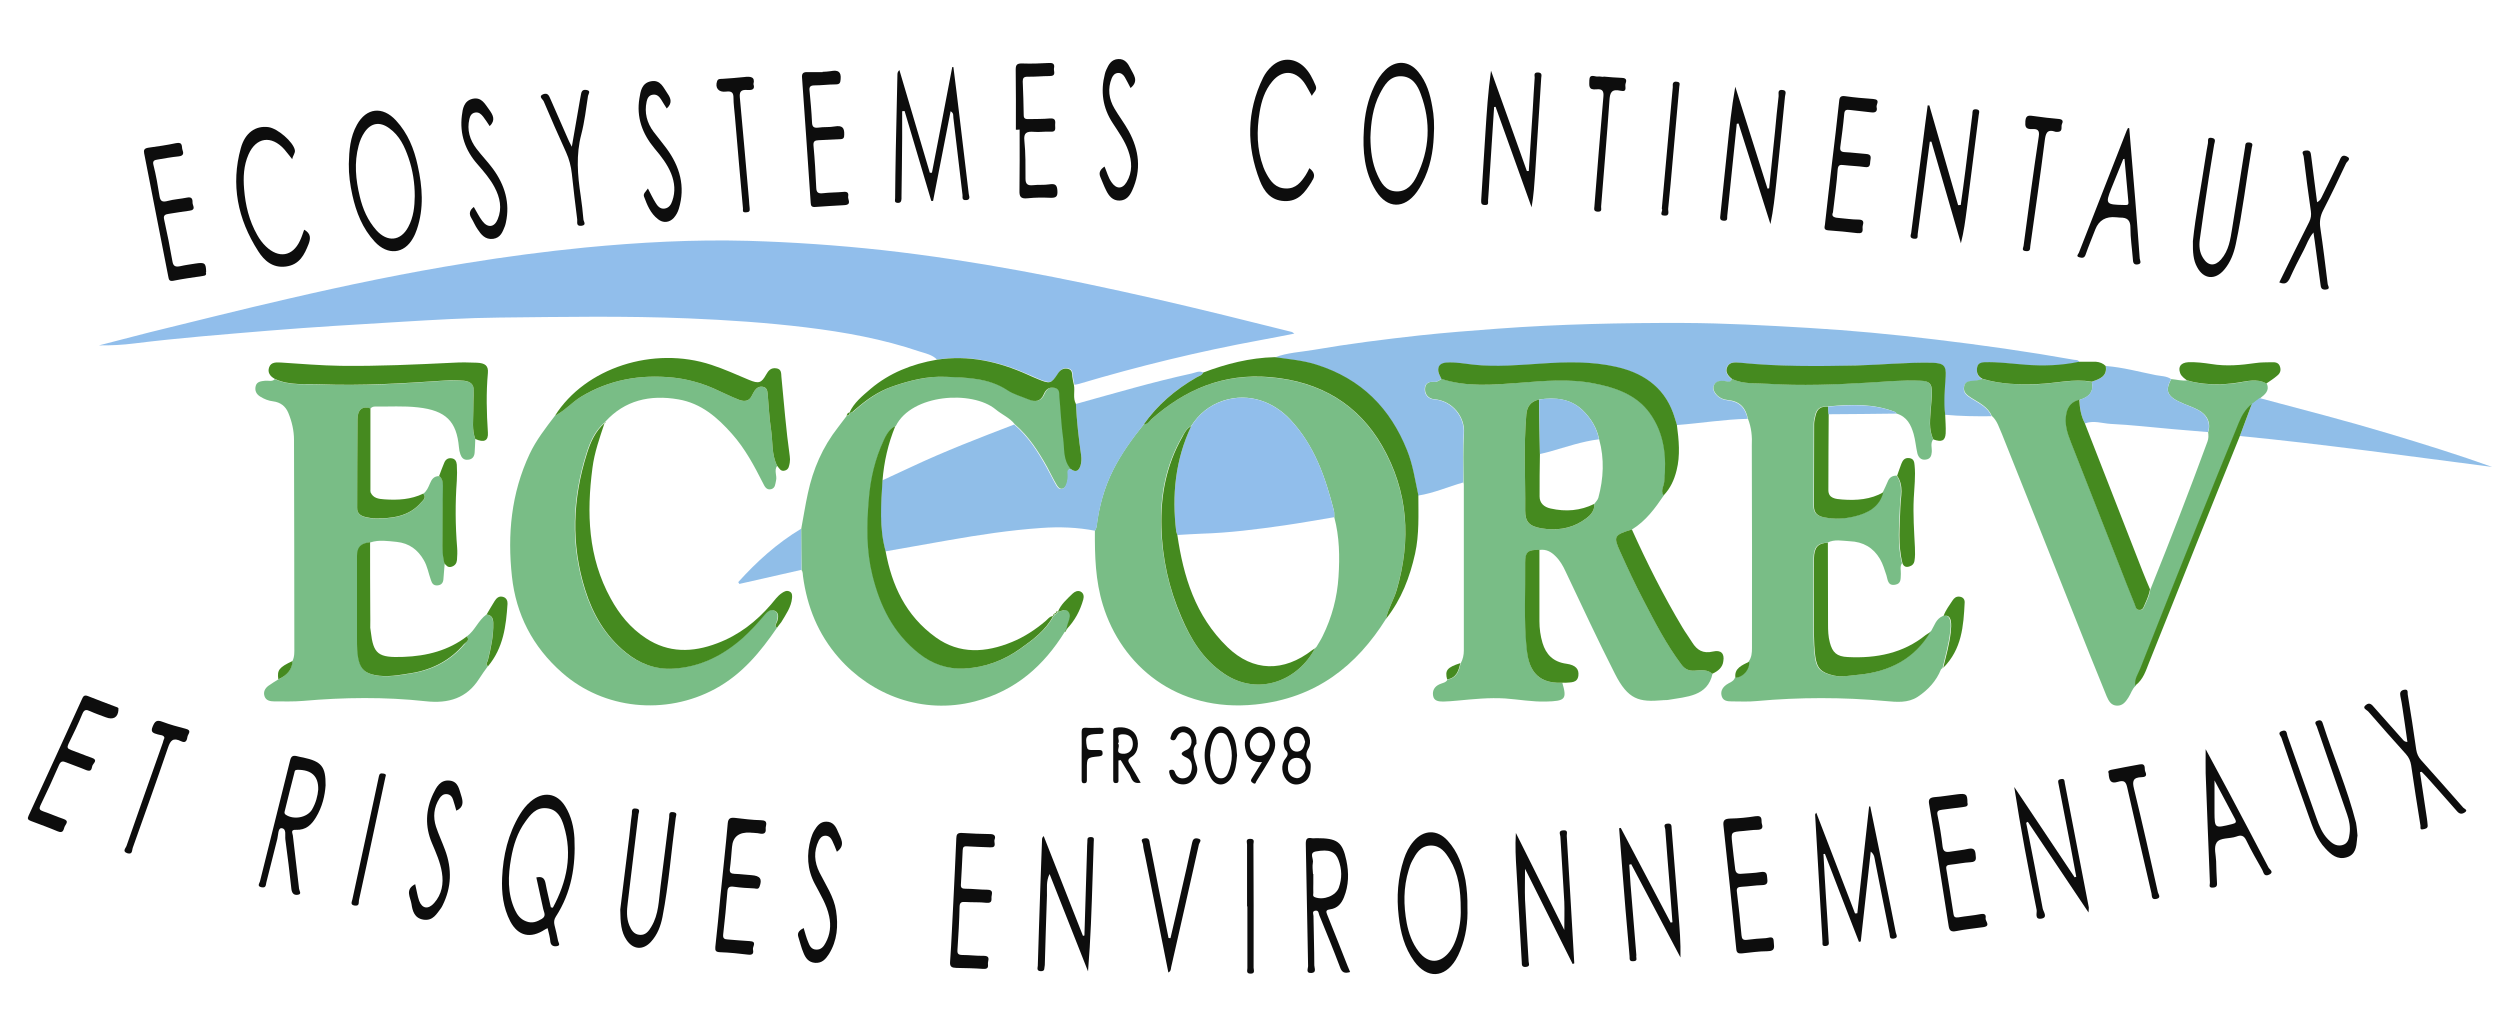<?xml version="1.0" encoding="UTF-8"?>
<!-- Generator: Adobe Illustrator 28.0.0, SVG Export Plug-In . SVG Version: 6.00 Build 0)  -->
<svg xmlns="http://www.w3.org/2000/svg" xmlns:xlink="http://www.w3.org/1999/xlink" version="1.1" id="Calque_1" x="0px" y="0px" viewBox="0 0 1528 621" style="enable-background:new 0 0 1528 621;" xml:space="preserve" width="150" height="61">
<style type="text/css">
	.st0{fill:none;}
	.st1{fill:#91BEEB;}
	.st2{fill:#79BD86;}
	.st3{fill:#90BEE8;}
	.st4{fill:#458A1F;}
	.st5{fill:#0D0D0D;}
</style>
<path class="st0" d="M756.4,746.5c-318.7,0-637.3,0-956,0.1c-4.1,0-4.7-0.9-4.7-4.4c0.1-280.7,0.1-561.5,0-842.3  c0-3.6,0.7-4.4,4.8-4.4c637.1,0.1,1274.2,0.1,1911.4,0c4.3,0,5,0.9,5,4.7c-0.1,280.8-0.1,561.5,0,842.3c0,3.3-0.7,4.2-4.5,4.2  C1393.7,746.5,1075.1,746.5,756.4,746.5L756.4,746.5z M644.7,375.4c-1-0.3-1.4,0-1.1,1l0-0.1c-2.3,0.3-3.4,2.1-4.9,3.3  c-6.1,5.1-12.7,9.5-20.3,12.6c-16.1,6.5-32,7.6-46.5-2.8c-18.5-13.3-27-31.9-30.7-52.6c12.8-2.3,25.7-4.5,38.5-6.8  c18.8-3.3,37.7-6.2,56.8-7.5c10.9-0.8,21.9-0.4,32.8,1.7c-0.2,15.3,0.3,30.5,4.9,45.4c11.2,36.7,44.7,65.8,93.2,60.8  c37.1-3.8,61.9-23.8,79.8-52.3c9.5-11.9,14.6-25.5,17.8-39.9c2.6-11.8,2.1-23.8,2-35.7c9.6-1.5,18.3-5.4,27.5-8  c0,0.5,0.2,0.9,0.2,1.4c0,33.8,0,67.6,0,101.4c0,2.7-0.7,5.3-1.9,7.8c-8.2,2.6-9.6,4.4-8.1,10c-0.9,1.9-3.1,2-4.8,2.8  c-3.2,1.5-4.5,3.9-4,7c0.6,3.3,3.5,3.7,6.3,3.6c2.9,0,5.9-0.3,8.8-0.6c9.6-0.9,19.2-2,28.9-1.3c8.3,0.5,16.5,2.1,24.9,1.9  c12-0.3,13-1.4,10.1-11.5c0.7,0,1.3,0,2,0c3.4-0.3,7.3,0.2,7.9-4.3c0.5-4.1-1.6-6.5-7.2-7.3c-8.3-1.1-12.6-5.9-14.7-12.7  c-1.4-4.4-1.9-8.8-1.9-13.3c0-14.5,0-29.1,0-43.6c4-0.6,7,1.1,9.5,3.7c2.8,2.8,4.7,6.1,6.3,9.5c10,20.9,19.6,41.9,30.1,62.4  c8.2,16,14.9,17.5,29,16.3c1.2-0.1,2.3,0,3.5-0.2c11.4-2,24.2-2.1,27.2-16c3.5-1.6,6.3-3.8,6.9-7.6c0.7-4.6-1.4-7-6.2-5.9  c-6.3,1.5-10-0.9-12.8-5.5c-1.9-3.1-4.2-6.1-6-9.2c-11.6-19.4-21.7-39.5-30.9-59.9c8.6-5.3,14.1-13.1,19.5-20.9  c4.1-4.4,6.4-9.6,7.9-15.2c2.4-9.3,1.4-18.6,0.2-28c14.4-1.1,28.8-3.5,43.3-3.8c2.2,5.4,2.7,11.1,2.8,16.8  c0.2,41.2,0.1,82.4,0.1,123.6c0,2.9-0.2,5.7-2,8.2c-4.3,2.3-9.3,4-8.4,9.9c-0.8,2.5-3.5,3-5.4,4.4c-2.5,2-3.6,4.4-2.6,7.2  c0.9,2.6,3.5,2.9,6,2.9c5.1,0,10.2,0.3,15.2-0.2c26.3-2.5,52.6-2.4,79,0c6.6,0.6,13.5,1.3,19.5-2.6c6.5-4.3,11.4-9.8,14.2-16.7  c0.3-0.4,0.7-0.7,1-1.1v0.1c11.4-11.3,12.4-25.5,13-39.8c0.1-1.6-0.8-3.3-3-3.6c-2.2-0.3-3.4,0.8-4.4,2.3c-2,3.1-4.4,6-5.5,9.5  c-4.2,1.8-5.1,5.7-7.1,9c-0.3,0.3-0.7,0.7-1,1l0.1-0.1c-0.9,0.6-1.9,1.1-2.8,1.8c-13.6,11-29.9,14.2-47.5,13.4  c-6.8-0.3-9.4-2.8-11-8.9c-0.9-3.7-1-7.4-1.1-11.2c0-16.6-0.1-33.2-0.1-49.8c4.3-2.2,9-1,13.5-0.9c8.3,0.3,14.6,4,18.6,10.8  c1.9,3.2,2.8,6.7,4,10.1c0.8,2.5,0.7,6.5,5.3,5.7c3.8-0.6,3.3-3.9,3.5-6.6c0.2-2.2-0.6-4.5,0.7-6.6c0.7,1.8,2.1,2.6,4.2,2  c1.7-0.5,2.7-1.6,3-3.2c0.5-2.8,0.5-5.6,0.3-8.5c-0.4-10-1.2-20-0.7-30c0.3-6.7,1.3-13.4,0.5-20.1c-0.2-2-0.4-4-3.2-4.4  c-3-0.4-4.1,1.5-4.9,3.5c-0.9,2.4-1.7,4.8-2.6,7.3c-2.8,0-4.4,1.3-5.4,3.6c-0.9,2.2-2,4.3-3,6.5c-7.8,4.3-16.4,5-25.2,4.3  c-3.8-0.3-8.4-0.6-8.4-5.7c0-15.4,0.1-30.9,0.2-46.4c13.8-0.2,27.7-0.3,41.5-0.4c6.7,2,9,7.1,10.6,12.5c1.2,3.9,1.4,8,2.3,11.9  c0.5,2.3,2.1,4.2,5.2,3.8c2.8-0.4,3.4-2.3,3.6-4.6c0.2-2.6-1-5.3,0.9-7.8c5.1,1.8,7.2,0.9,7.4-3.8c0.2-3.8-0.2-7.7-0.3-11.5  c9.5,0.9,19,1,28.5,0.9c3.5,3,4.6,7.2,6.1,11.1c14.8,37,29.4,74,44.2,111c6.5,16.5,13.2,32.9,19.8,49.3c1.1,2.7,2.6,5.5,6.3,5.7  c3.6,0.1,5.3-2.5,7-5c1.6-2.4,2.1-5.3,4.6-7.3c4.8-3.6,6.3-9,8.4-14c9.8-24.3,19.4-48.6,29.1-72.9c8.8-21.9,17.6-43.7,26.4-65.6  c51.6,5,102.8,12.3,154.2,18.9c-20.9-7.6-42.2-14.1-63.5-20.5c-26-7.8-52.4-14.6-78.7-21.6c3-2.3,5.9-4.8,4.1-8.9  c2.2-1.5,4.6-3,6.7-4.6c1.9-1.5,2.6-3.4,1.8-5.7c-0.8-2.3-2.9-2.7-5.1-2.6c-3.3,0.2-6.6,0-9.8,0.5c-9,1.3-17.9,2.1-27,0.6  c-4.7-0.8-9.4-1.4-14.2-1.1c-4.5,0.2-6.3,2.7-4.9,6.6c0.7,2,2.5,3.1,4.1,4.4c-3.3,0.4-6.5-0.5-9.8-0.8c-2.8-1.8-6.1-1.8-9.3-2.4  c-10.2-2-20.2-4.7-30.6-5.6c-1.6-1.6-3.7-2.3-6-2.3c-1.4-0.8-2.8-0.8-4.2,0c-2,0-4,0-6,0c-0.5-1.6-1.9-1.3-3.2-1.5  c-28.1-5.1-56.4-9.1-84.8-12.4c-25.8-3.1-51.7-5.6-77.7-7.1c-25.4-1.4-50.7-2.9-76.2-3c-37.9-0.2-75.8,0.6-113.6,3.5  c-15.8,1.2-31.7,2.4-47.5,4.1c-21.6,2.4-43.2,5.1-64.6,8.8c-8.1,1.4-16.5,1.7-24.2,4.7c-15.3,0.4-29.7,4-43.7,9.4  c-2.5-1.3-4.8,0.1-7.1,0.6c-23.9,5.2-47.2,12.1-70.7,18.6c-2.1-3.8-0.6-7.7-1-11.6c0.9-0.2,1.9-0.3,2.9-0.6  c36.3-10.9,73.2-19.8,110.7-26.7c6.7-1.2,13.5-2.6,20.8-4c-1-0.7-1.2-0.9-1.5-1c-27.8-7-55.6-13.9-83.7-20.3  c-54.9-12.5-110-23.4-166.3-29.7c-27.4-3.1-54.8-5-82.4-5.7c-33.3-0.9-66.5,0.9-99.7,4.1c-24.3,2.3-48.4,5.6-72.4,9.5  c-36.8,6-73.2,13.6-109.4,21.9c-28.3,6.6-56.4,13.6-84.6,20.5c-10.2,2.5-20.4,5.2-30.6,7.9c7.4,0.1,14.6-0.3,21.7-1.2  c27.3-3.3,54.7-5.5,82.1-7.8c26.9-2.3,54-3.9,80.9-5.4c20-1.2,40-2.4,60-2.6c38.5-0.4,76.9-1.1,115.4,0.5c24.1,1,48.1,2.6,72,5.5  c23.6,2.9,46.9,7.2,69.3,14.7c3.7,1.3,7.9,2,10.8,5c-15.1,2.6-28.8,8.1-40.2,17.7c-5.1,4.3-10.5,8.6-13.1,14.8h0  c-1.5-0.2-1.5,1.1-2,1.8c-1.7,2.3-3.5,4.7-5.3,7c-9.5,12.1-15.3,25.7-18.4,40.2c-1.6,7.3-2.7,14.7-4.1,21.9  c-14.9,8.9-27.3,20.1-38.4,32.6c0.2,0.4,0.5,0.8,0.7,1.1c12.6-2.9,25.3-5.7,37.9-8.6c1,1.2,0.7,2.6,0.9,3.9  c2.5,18.3,9.1,35.2,21.9,49.8c19.9,22.8,51,35,83.2,26.6c25.2-6.5,42.3-22.1,54.8-42.4c0.9-0.3,0.9-1,1-1.7v0.1  c5.2-5.3,8.5-11.5,10.4-18.4c0.5-1.8,0.3-3.8-1.6-4.8c-1.8-0.9-3.6,0-4.9,1.2c-3.5,3.3-7.2,6.6-9,11.1l0.1-0.1  c-1.2-0.4-1.3,0.1-1.1,1l0.1-0.1C644.7,374.2,644.3,374.5,644.7,375.4L644.7,375.4L644.7,375.4z M226.4,373.6  c0-14.1,0-28.2-0.1-42.3c5.3-1.7,10.6-0.9,15.9-0.3c7.8,0.8,13,4.9,16.6,11.1c2.3,3.9,2.9,8.2,4.4,12.3c0.6,1.8,1.5,3.4,4,3.2  c2.4-0.2,3.4-1.6,3.6-3.6c0.3-3.3,0.5-6.5,0.8-9.8c1.1,1.3,2.1,2.7,4.4,2.1c2.2-0.6,3.1-2.2,3.3-4.1c0.2-2.5,0.3-5.1,0.1-7.6  c-1.1-13.6-1.2-27.2-0.2-40.8c0.2-3.3,0.2-6.6,0-9.9c-0.1-1.8-0.7-3.6-3.3-3.9c-2.4-0.3-3.7,1-4.4,2.8c-1.1,2.7-2.1,5.4-3.1,8  c-3.4-0.1-4.7,2.1-5.8,4.5c-0.9,2.3-1.9,4.7-4.1,6.3c-7.5,3.6-15.6,4.1-23.7,3.6c-3.4-0.2-6.9-0.8-8.4-4.3c0.1-0.1,0.2-0.3,0.2-0.3  c-0.1-0.2-0.2-0.5-0.4-0.7c0-16.8,0-33.5,0-50.3c0.7-0.6,1.5-1.2,2.6-1.2c8.8,0.1,17.8-0.5,26.5,0.5c17.1,1.9,23.6,8.6,25,24.3  c0.1,1.5,0.5,3,0.9,4.4c0.7,2,2,3.5,4.6,3.3c2.7-0.3,3.9-2,4.1-4.3c0.2-2.8,0.3-5.6,0.4-8.3c5.4,2.4,8.1,1.2,7.7-4.1  c-0.8-12.1-1-24.2,0-36.3c0.4-4.5-1.6-6.2-6.8-6.3c-4.8-0.2-9.5-0.2-14.3,0c-22.9,1.2-45.9,2.3-68.9,1.9c-12.2-0.2-24.2-1.2-36.3-2  c-2.9-0.2-6.3-0.6-7.4,2.9c-1.1,3.1,0.5,5.5,3.5,7.1c-1.6,1.8-4,0.8-5.9,1c-2.6,0.3-5.1,0.5-5.8,3.2c-0.7,2.7,0.2,5,2.9,6.6  c2.4,1.4,4.9,2.4,7.7,2.8c4.7,0.6,7.7,3,9.3,7c2.3,5.4,3.5,10.9,3.5,16.6c0.2,42.3,0.2,84.6,0.2,126.8c0,2.8,0.2,5.7-1.2,8.4  c-8.2,3.9-9.5,5.5-8.7,11.2c-2,1.3-4.2,2.4-6,3.9c-2.1,1.6-3.2,3.8-2.3,6.4c0.9,2.7,3.4,3.1,5.9,3.1c5.9,0,11.9,0.3,17.7-0.3  c24.9-2.1,49.9-2.5,74.8,0.2c14.2,1.5,25.2-2.1,32.6-13.5c1.7-2.7,3.7-5.3,5.5-7.9c9.5-11.2,11-24.5,11.8-38  c0.1-1.8-0.5-3.6-2.8-4.3c-2.6-0.8-4,0.8-5.1,2.6c-1.7,2.7-3.3,5.5-4.9,8.2c-5.1,3.7-6.9,9.7-12,13.4c-11.2,8.5-24.4,12-38.6,12.6  c-15.5,0.6-18.4-1.7-20-15.6c-0.1-0.8-0.2-1.5-0.3-2.2 M369.3,258.6c0.7,0,0.8-0.5,0.9-0.9c11.7-13.1,27.2-16.6,44.6-13.6  c14.1,2.4,24,11.2,32.7,21c8.1,9.2,13.7,19.7,19.1,30.3c0.9,1.8,2,4.3,4.9,3.6c2.6-0.6,2.5-3.1,3-5.2c0.7-3-1.4-6.2,0.7-9.1  c1.2,1.5,2.1,3.8,4.8,3c2.5-0.7,2.6-2.9,2.9-4.8c0.2-1.3,0.2-2.7,0-4c-2.3-16.1-3.5-32.2-5.1-48.4c-0.2-2.1,0.2-4.8-3.3-5.3  c-3.2-0.4-4.7,1.5-6,3.8c-3,5.1-4.6,5.7-10.5,3.3c-7.6-3.2-15.1-6.6-23-9.2c-35.6-11.7-77.2,1.8-95.6,31.1  c-5.7,7.5-11.5,14.9-15.5,23.3c-11.3,24-13.6,49.2-10.8,74.9c2.5,22.9,12.4,42.6,30.7,58.8c25.5,22.5,63.2,26.4,93.6,9.8  c16.7-9.1,27.6-22.7,37.7-37.3c0.8-1.1,1.7-2.2,2.4-3.4c2.8-4.7,6.1-9.3,6.6-14.8c0.1-1.5,0.2-3.2-1.6-4c-1.7-0.8-3.2,0-4.5,0.9  c-2.9,1.9-4.7,4.6-6.8,7.1c-8.9,10.3-19.5,18.7-32.9,23.7c-15,5.6-29.7,6-43.5-3.1c-9.6-6.3-16.3-14.7-21.5-24.2  c-13.9-25.5-14.8-52.4-11.2-79.9C363.2,276.6,366.3,267.6,369.3,258.6L369.3,258.6L369.3,258.6z M582.6,40.8c-0.2,0-0.5,0-0.8,0  c-4.2,21.5-8.3,43.1-12.4,64.6c-0.5,0-0.9,0-1.3,0c-6.2-20.9-12.4-41.9-18.6-62.8c-1,1.1-1.2,2-1.2,2.9c-0.3,15.4-0.7,30.8-1,46.3  c-0.2,9.7-0.3,19.5-0.4,29.2c0,1-0.8,2.6,1.4,2.8c2.2,0.2,2.3-1.2,2.5-2.6c0-0.5,0-0.9,0-1.4c0.1-11.8,0.3-23.7,0.4-35.5  c0-5.5,0-11,0-16.5c0.5,0,1,0,1.5-0.1c5.4,18.3,10.9,36.6,16.3,54.9c0.4,0,0.7,0,1.1,0c3.5-18.2,7.1-36.4,10.7-54.8  c2.1,1.2,1.6,2.7,1.7,4c1.9,15.8,3.7,31.6,5.6,47.3c0.1,1.1-0.5,2.6,1.3,3c0.7,0.2,1.8,0,2.3-0.4c1.1-0.9,0.4-2.3,0.2-3.4  c-1.8-15.6-3.7-31.3-5.6-46.9c-1.2-10.3-2.6-20.5-3.8-30.7L582.6,40.8z M334.7,567.3c0.7,2.9,1.4,5.6,1.9,8.4c0.4,2.2,2,2.7,3.9,2.5  c2.6-0.3,0.9-2.1,0.8-3.2c-0.6-3.3-1.4-6.5-2.2-9.7c-0.5-1.8-0.3-3.4,0.8-5.1c9.6-14.8,12.2-31.1,11.4-48  c-0.3-6.7-1.9-13.4-5.6-19.4c-5.1-8.3-13.5-9.5-21.2-3c-2.7,2.3-4.8,4.9-6.5,7.8c-7.3,12.1-10.3,25.1-10.9,38.8  c-0.4,9.2,0.6,18.3,5,26.7c4.7,9,12.3,10.7,21.2,4.9C333.5,567.8,334,567.6,334.7,567.3L334.7,567.3z M1143.4,520.4  c2.3,1.9,2.3,4.1,2.7,6c3,14.7,5.9,29.5,8.8,44.2c0.2,1.3-0.3,3.3,2.4,3c3.1-0.4,1.6-2.5,1.4-3.8c-2.8-14.3-5.7-28.6-8.6-42.9  c-2.3-11.4-4.7-22.8-7-34.1c-0.2,0-0.5,0-0.7,0c-2.4,21.8-4.8,43.5-7.2,65.3c-0.5,0-0.9,0.1-1.4,0.1c-7.9-20.4-15.7-40.8-23.7-61.6  c-0.5,0.8-0.7,1-0.7,1.2c1.5,25.8,3,51.7,4.5,77.6c0.1,1.2-0.5,2.9,2,2.7c2.3-0.2,1.9-1.7,1.8-3c-0.6-9.1-1.2-18.2-1.7-27.3  c-0.5-8.6-1-17.3-1.5-25.9c0.3,0,0.6-0.1,0.9-0.1c7,17.9,13.9,35.8,20.8,53.8c0.4-0.1,0.7-0.2,1.1-0.3  C1139.2,557.2,1141.3,539.1,1143.4,520.4L1143.4,520.4z M876.2,83.7c0.5-7.7,0-13.2-0.9-18.7c-1.3-7.6-3.4-15-8.6-21.3  c-5.7-7-13.7-7.3-20.1-1.1c-3,2.9-5.1,6.2-6.7,9.8c-4,8.5-5.8,17.5-6.4,26.6c-0.8,13,0.2,25.8,7.4,37.5c6.8,11,17.3,11.2,25,0.6  c1.2-1.6,2.2-3.3,3.1-5.1C874.1,102.5,875.8,92.1,876.2,83.7L876.2,83.7z M896.8,554.8c0.1-5.8-0.2-11.3-1.4-16.8  c-1.7-8.8-4.4-17.2-10.9-24.2c-6.4-7-14.7-6.7-20.8,0.4c-2.8,3.2-4.6,6.9-5.9,10.8c-3.8,11.5-4.7,23.2-3.2,35.1  c1.2,9.8,3.6,19.2,9.5,27.5c7.7,10.8,18.4,10.3,25.3-0.9c1.1-1.8,2-3.8,2.8-5.7C895.9,572.4,897.1,563.6,896.8,554.8L896.8,554.8z   M662.7,571.7c-0.4,0-0.8,0.1-1.2,0.1c-8-20.3-16-40.6-24-61c-0.8,0.8-0.9,1.4-1,2c-0.6,18.3-1.2,36.5-1.9,54.8  c-0.2,7.5-0.5,15-0.7,22.5c0,1.3-0.9,3.2,1.9,3.3c2.7,0.1,2-1.9,2.3-3.2c0.1-0.4,0.1-0.9,0.1-1.4c0.4-13.9,0.7-27.8,1.3-41.7  c0.2-4.3-0.5-8.7,1.6-13.1c7.8,19.8,15.7,39.7,23.5,59.5c1.6-19.5,2.2-38.6,2.8-57.7c0.2-7.2,0.5-14.4,0.7-21.6  c0-1.2,0.7-2.8-1.9-2.8c-2.4,0-2,1.5-2,2.8c-0.1,1.7-0.2,3.3-0.2,4.9C663.8,536.7,663.2,554.2,662.7,571.7L662.7,571.7z   M961.1,589.2l1.1-0.3c-1.5-26-3-51.9-4.6-77.9c-0.1-1.4,1-3.6-2.2-3.4c-3.2,0.3-1.8,2.6-1.7,3.8c0.7,13.3,1.7,26.6,2.4,39.9  c0.3,5.4,0,10.7,0,17.2c-10.2-20.4-19.9-39.9-29.6-59.3c-0.5,7.9,0,15.6,0.4,23.3c1.1,18.6,2.1,37.1,3.2,55.6c0.1,1.4-0.3,3.2,2.5,3  c2.8-0.2,1.8-1.9,1.7-3.3c-0.8-12.6-1.6-25.1-2.2-37.7c-0.3-6,0-11.9,0-19C942.1,551.1,951.7,570.2,961.1,589.2L961.1,589.2z   M213.2,100c-0.1,6.5,0.7,12.9,2.2,19.2c2.3,10.4,6.1,20.2,13.7,28.4c7.8,8.4,17.9,7.5,23.3-2.2c0.9-1.7,1.8-3.5,2.4-5.4  c4.4-13,3.4-26,0.5-39c-2.3-10.1-6-19.6-13.3-27.6c-8.2-8.9-18.1-7.7-23.8,2.6C214,83.6,213.4,91.8,213.2,100z M934.4,104.3  c-0.4,0.1-0.7,0.1-1.2,0.2c-7.3-20.4-14.7-40.9-21.9-61.3c-1.8,12.7-2.6,25.2-3.4,37.8c-0.9,13.8-1.7,27.5-2.6,41.3  c-0.1,1.6-0.3,3,2.3,3c2.6,0,1.8-1.7,1.9-2.8c0.4-4.6,0.6-9.3,0.9-13.9c0.9-14.4,1.9-28.8,2.8-43.2c0.3,0,0.6-0.1,0.9-0.1  c7.3,20.5,14.7,40.9,22,61.4c1.3-7.1,1.7-14.2,2.2-21.2c1.2-19.3,2.5-38.5,3.7-57.9c0.1-1.4,0.8-3.1-1.9-3.3c-3-0.2-1.9,2-2.1,3.2  c-0.5,6.6-0.8,13.1-1.2,19.8C936,79.5,935.1,91.9,934.4,104.3L934.4,104.3z M1179.2,64.2c-0.4,0-0.7,0-1.1,0.1  c-0.9,7.4-1.9,14.8-2.9,22.3c-2.4,18.6-4.8,37.2-7.2,55.8c-0.2,1.3-1,3,1.6,3.4c3,0.5,2.2-1.5,2.4-2.8c1.3-9.8,2.6-19.6,3.9-29.5  c1.2-9,2.4-18,3.5-27c0.3,0,0.7,0,1,0c6,20.7,12,41.4,18,62.1c1.8-7,2.8-13.9,3.6-20.8c2.5-19.2,4.9-38.4,7.3-57.6  c0.2-1.3,1.2-3.2-1.6-3.5c-2.8-0.3-2.2,1.8-2.3,3.1c-1.5,11.3-2.8,22.6-4.2,33.9c-0.9,7.2-1.9,14.3-2.9,21.5c-0.5,0-1,0.1-1.6,0.1  C1190.9,104.9,1185,84.5,1179.2,64.2L1179.2,64.2z M990.6,505.8c-0.3,0.1-0.7,0.2-1,0.3c1.3,16.6,2.6,33.1,3.9,49.7  c0.8,9.6,1.7,19.1,2.5,28.7c0.1,1.5-0.3,3.2,2.3,3c2.9-0.2,1.5-2.1,1.8-3.3c0-0.3,0-0.6,0-0.9c-1.2-14.2-2.4-28.4-3.5-42.6  c-0.3-4.1-0.5-8.1-0.8-12.2c0.4-0.1,0.8-0.2,1.2-0.3c10,19,20.1,38,30.1,57c0.2-9.1-0.5-17.7-1.2-26.4c-1.4-17.5-2.8-34.9-4.2-52.4  c-0.1-1.4,0.3-3.2-2.4-3c-3,0.2-1.5,2.3-1.5,3.4c0.8,11,1.7,22.1,2.6,33.2c0.6,7.9,1.2,15.8,1.8,23.7l-1.1,0.2  C1010.9,544.4,1000.7,525.1,990.6,505.8L990.6,505.8z M1061.5,75.7c0.4,0,0.7-0.1,1.1-0.2c6.5,20.5,13,41,19.5,61.5  c1.8-8.6,2.7-17.1,3.6-25.6c1.8-17.5,3.6-34.9,5.3-52.4c0.1-1.4,1.4-3.7-1.5-4c-3.4-0.4-2.2,2.4-2.4,3.8c-0.9,7.1-1.4,14.3-2.2,21.5  c-1.2,11.6-2.4,23.2-3.6,34.8c-0.3,0-0.7,0.1-1,0.2c-6.6-20.8-13.1-41.6-19.7-62.3c-2.3,12.9-3.6,25.5-4.9,38.2  c-1.4,13.4-2.8,26.8-4.2,40.3c-0.1,1.4-0.8,3.1,1.9,3.4c2.8,0.3,2.1-1.7,2.3-3c0.7-6.1,1.3-12.2,1.9-18.3  c1.3-12.6,2.6-25.2,3.9-37.8V75.7z M1276.6,557.5c0-1.9,0.1-2.4,0-3c-4.9-25.4-9.8-50.8-14.7-76.1c-0.2-1.3,0-2.9-2.4-2.4  c-2.3,0.5-1.7,1.8-1.4,3.1c2.4,12.2,4.8,24.5,7.1,36.7c1.3,6.6,2.5,13.3,3.7,19.9c-0.3,0.1-0.7,0.2-1,0.3  c-12.3-18.4-24.6-36.8-36.9-55.2c3.9,25.4,8.7,50.3,13.7,75.2c0.4,1.9-1.3,6,2.8,5.3c4.4-0.7,1.3-4.2,0.9-6.2  c-3.2-17.5-6.7-34.9-10.1-52.4l1-0.6C1251.5,520.2,1263.6,538.3,1276.6,557.5L1276.6,557.5z M825.3,593.9c-0.5-1.2-1-2.4-1.4-3.7  c-4.2-10.4-8.2-20.8-12.4-31.2c-0.7-1.8-1.1-3,1.7-3.3c4.6-0.6,7-3.6,8.5-7.3c3-7.4,3.1-15,1.5-22.6c-2.3-11.4-5.6-13.6-18.2-13.6  c-1,0-2,0.1-3,0c-3.1-0.5-3.7,0.6-3.6,3.4c0.5,24.9,0.9,49.7,1.4,74.6c0,1.5-1.8,4.6,2,4.4c3.4-0.2,1.8-3.1,1.8-4.7  c0-10-0.4-20.1-0.5-30.1c0-1.1-1.2-3,1.2-3.3c2.1-0.3,1.9,1.8,2.4,2.9c4.3,10.5,8.6,21,12.6,31.6C820.3,594,821.9,595,825.3,593.9  L825.3,593.9z M199,479.8c0.2-11.5-2.5-14.7-13.5-16.9c-1.1-0.2-2.3-0.4-3.3-0.7c-2.6-0.7-4-0.5-4.7,2.5  c-6,24.6-12.3,49.3-18.4,73.9c-0.3,1.1-2,3,0.9,3.6c3,0.6,2.6-1.7,3-3c2.3-8.9,4.4-17.8,6.7-26.6c0.6-2.4,0.4-6.7,2.6-6.5  c3.1,0.3,1.9,4.4,2.3,6.8c1.4,10.1,2.6,20.2,3.7,30.4c0.2,2.3,1.3,3.9,3.9,3.5c2.7-0.4,0.9-2.4,0.8-3.6c-1.2-10.9-2.6-21.7-3.8-32.6  c-0.1-1.2-1.7-3.6,1.8-3.5c6.3,0.3,9.6-3.2,12.3-7.6C197.2,493,198.8,486,199,479.8L199,479.8z M800.3,102.6c-0.9,1.5-1.6,3-2.5,4.4  c-2.7,4.2-5.8,8.3-12,8.1c-6.3-0.2-9.3-4.3-11.9-8.9c-0.7-1.3-1.4-2.7-1.9-4.1c-4.1-11-4.2-22.3-2.3-33.7c1.1-6.7,3.1-13.2,7.7-18.7  c6-7.1,13.7-7,19.3,0.4c1.9,2.4,3.1,5.3,4.9,8.4c1.2-2.3,3.6-3.5,2.3-6.3c-1.8-4.2-3.7-8.3-7.2-11.6c-5.8-5.5-13.7-5.6-19.6-0.2  c-2.2,2-4,4.4-5.3,7c-10.1,20.7-10.2,41.8-2,62.9c2.5,6.3,6.3,12.1,15,12.5c8.9,0.4,12.8-5.6,16.5-11.5c0.2-0.3,0.2-0.6,0.4-0.8  C804.1,107.3,803.3,104.9,800.3,102.6L800.3,102.6z M186,140.2c-0.8,2.3-1.5,4.6-2.6,6.8c-4.5,9.5-13,10.9-20.8,3.4  c-2.2-2.1-3.8-4.5-5.3-7c-5-8.8-7.3-18.2-8-28c-0.6-7.2-0.3-14.4,2.7-21.2c4.6-10.6,13.9-11.9,21.8-3.2c1.6,1.8,3,3.8,4.9,6.1  c0.5-2.3,2-3.7,1.6-5.6c-1-5-10.6-13.3-16.2-14c-7.7-1-14.1,3.5-16.8,12.8c-6.3,22.3-2,43.3,10.6,63c3.7,5.7,8.8,10.5,17,9.4  c8.4-1.1,11.3-7.4,13.8-13.7C190,145.6,190.2,142.5,186,140.2L186,140.2z M582.7,550.7L582.7,550.7c-0.6,12.2-1.1,24.5-2,36.8  c-0.2,3.3,1.2,3.8,3.9,3.9c5.4,0.2,10.9,0.2,16.3,0.6c4.2,0.3,2.6-2.6,3-4.2c0.5-1.9,0.9-3.9-2.7-3.8c-4.2,0-8.5-0.5-12.8-0.5  c-2.6,0-3.3-0.6-3.2-3.1c0.6-8.8,1-17.7,1.3-26.5c0.1-2.4,0.9-3,3.5-2.8c4.2,0.3,8.6,0,12.8,0.5c3.8,0.5,3-1.9,3.2-3.6  c0.1-1.8,1.5-4.4-2.6-4.4c-4.4,0-8.8-0.6-13.3-0.6c-2.1,0-2.9-0.5-2.8-2.5c0.5-7,0.8-14.1,1.1-21.1c0.1-1.9,0.7-2.5,2.9-2.3  c4.6,0.4,9.2,0.5,13.8,0.6c4.6,0.2,2.1-3.2,2.8-4.8c0.6-1.5,0.5-3.3-2.4-3.3c-5.9-0.1-11.8-0.3-17.7-0.7c-2.8-0.2-3.2,1.1-3.3,3.2  C584,525,583.4,537.8,582.7,550.7L582.7,550.7z M460.1,508.9c1.3,0.1,2.7,0.1,3.9,0.4c2.6,0.6,4.3,0,4-2.7c-0.2-2,2.3-5.3-3-5.4  s-10.5-0.8-15.7-1.4c-2.9-0.3-4.2,0.2-4.5,3.3c-1.3,14.9-3,29.8-4.5,44.7c-1,10.3-2,20.6-3.1,30.9c-0.2,2.3,0.2,3.1,3,3.2  c5.7,0.3,11.5,0.8,17.2,1.5c3.4,0.4,3.1-1.7,2.8-3.3c-0.3-1.7,2.8-4.7-2.1-5c-4.4-0.2-8.8-0.8-13.3-1c-2.3-0.2-3-0.8-2.8-3  c1-8.8,1.9-17.6,2.6-26.4c0.2-2.7,1.4-3.2,4.1-2.8c4,0.6,8.1,0.8,12.3,1c1.1,0.1,2.5,0.8,3.2-1c1.8-4.7,0.5-6.8-4.9-7.1  c-3.5-0.2-6.9-0.7-10.3-0.8c-2.3-0.1-3.2-0.8-2.9-3c0.6-4.5,0.9-8.9,1.3-13.4c0.5-6.3,4.2-9.2,11.2-8.8  C459.1,508.8,459.6,508.8,460.1,508.9L460.1,508.9z M1202.5,490.5c-0.1-5.3-0.7-5.8-6.5-5.1c-4.6,0.6-9.1,1.4-13.7,1.7  c-3.3,0.3-3.9,1.5-3.4,4.4c2.1,11.8,3.9,23.7,5.8,35.6c2.1,12.9,4.2,25.8,6.1,38.7c0.4,2.6,1.2,3.9,4.6,3.2c5.5-1.1,11-1.5,16.5-2.4  c4.9-0.8,1.1-3.6,1.5-5.5c0.4-1.8-0.2-3-3-2.5c-4.5,0.9-9.1,1.2-13.6,2c-2,0.3-2.7-0.3-3-1.9c-1.4-9.2-2.8-18.4-4.4-27.6  c-0.4-2.2,0.8-2.5,2.6-2.7c4.1-0.5,8.1-1.3,12.2-1.5c3.9-0.2,3.3-2.3,3.1-4.6c-0.2-2.6-0.9-4.3-4.4-3.6c-3.5,0.7-7.2,1-10.7,1.7  c-3,0.6-4.7,0.3-5.1-3.2c-0.7-6.4-1.8-12.8-3.1-19.1c-0.6-2.7,0.8-3,2.9-3.3c4.4-0.6,8.8-1.2,13.2-1.7  C1202.2,492.8,1203,492.2,1202.5,490.5L1202.5,490.5z M125.8,166.3c-0.1-5.5-0.8-6-6.6-5.2c-3.1,0.5-6.2,0.9-9.2,1.6  c-2.9,0.6-4.3,0.2-4.8-2.9c-1.5-8.6-3.2-17.1-5.1-25.7c-0.6-2.6,0.7-3.1,2.9-3.4c4.2-0.6,8.4-1.5,12.6-1.9c4.3-0.5,2.1-3,1.9-4.7  c-0.1-1.8,0-4.1-3.5-3.3c-3.8,0.8-7.9,1-11.6,2c-3.3,0.9-4.6,0.3-5.1-2.9c-0.9-6.4-2.1-12.7-3.7-19c-0.7-2.7,0.5-3.1,2.7-3.4  c4.2-0.6,8.4-1.5,12.6-1.9c3.4-0.3,3.1-2.2,2.4-4.1c-0.6-1.7,0.5-4.9-3.9-4c-5.6,1.2-11.3,2-17,2.8c-2.4,0.3-2.9,1.4-2.5,3.4  c5,25.2,9.9,50.4,14.9,75.7c0.3,1.5,0.6,2.7,3.1,2.3c5.9-1.2,11.9-2,17.9-2.9c1.7-0.2,2.3-0.8,1.9-2.2L125.8,166.3z M1348.1,457.7  c0,5.4-0.1,10,0,14.5c0.8,22.3,1.7,44.6,2.6,66.9c0,1.2-1.2,3.3,2,3c2.7-0.2,2.5-1.8,2.3-3.5c-0.2-4.2-0.4-8.4-0.5-12.6  c-0.1-3.9-1.6-8.6,0.3-11.4c2.1-3.2,8.1-2.2,12.1-3.7c2.9-1.1,4.7-0.6,6,2.3c3,6.2,6.4,12.1,9.8,18.1c0.8,1.5,0.9,4.4,4.2,2.9  c3.3-1.5,0.2-3.2-0.4-4.4c-8-15.4-16.2-30.7-24.3-46.1C1357.7,475.4,1353.1,466.9,1348.1,457.7L1348.1,457.7z M72.4,433.7  c0.5-1.3-0.6-1.5-1.5-1.9c-5.7-2.2-11.5-4.4-17.2-6.6c-2.2-0.9-2.8,0.3-3.5,1.9c-10.8,23.7-21.6,47.4-32.6,71.2  c-0.9,1.9-0.5,2.6,1.4,3.3c5.5,2,10.9,4,16.3,6.3c3.4,1.5,3.5-1.1,4.2-2.6c0.6-1.6,3.3-3.6-0.7-5c-4.2-1.4-8.1-3.2-12.3-4.6  c-2.3-0.8-2.6-1.6-1.7-3.6c3.9-8.2,7.7-16.5,11.4-24.8c1-2.4,2.3-2.3,4.4-1.5c4,1.7,8.2,3.1,12.2,4.7c3.6,1.5,3.2-1.5,3.9-3  c0.7-1.4,3.3-3.2-0.4-4.5c-4.3-1.5-8.4-3.3-12.8-4.8c-2.2-0.8-2.6-1.6-1.6-3.6c3-6.2,5.9-12.3,8.6-18.6c1.1-2.6,2.3-2.5,4.7-1.5  c3.1,1.4,6.3,2.5,9.5,3.7c4.6,1.8,7.4,0.1,7.8-4.5L72.4,433.7z M379.1,555.7c0,8.1,0.5,13.8,3.9,18.8c4,5.9,10.1,6.3,14.9,1  c4-4.4,6-9.6,7-15.1c3.9-20.1,5.4-40.4,8.1-60.6c0.2-1.3,1.4-3.1-1.4-3.5c-3.2-0.5-2.4,1.9-2.6,3.2c-1.8,14.1-3.4,28.3-5.3,42.4  c-1.1,8.3-1.1,16.8-5.6,24.4c-1.5,2.6-3.4,5.1-6.9,5c-3.8-0.2-5.4-3.1-6.6-5.9c-1.9-4.5-1.5-9.1-0.9-13.8c2.2-18,4.4-36,6.5-54  c0.2-1.2,1.4-3.2-1.4-3.5c-3.2-0.4-2.3,2-2.6,3.3c-0.7,4.6-1.1,9.2-1.6,13.9C382.7,526.8,380.8,542.4,379.1,555.7L379.1,555.7z   M1120.3,129.6c1.1-9.3,2.3-17.7,3-26.3c0.2-2.6,1.2-2.9,3.7-2.6c4.2,0.5,8.5,0.6,12.8,1.2c3.5,0.5,3.3-1.7,3.4-3.5  c0.2-2,1.2-4.3-2.6-4.5c-4.2-0.3-8.5-0.9-12.8-1.1c-2.8-0.1-3.2-1.1-2.9-3.3c0.9-6.7,1.8-13.4,2.4-20.1c0.2-2.3,1.1-2.7,3.4-2.4  c4.4,0.6,8.8,0.9,13.2,1.5c3,0.4,3.6-1.2,3.2-3.1c-0.4-1.7,2.7-4.7-2.1-5.1c-5.7-0.5-11.4-1-17.1-1.7c-2.9-0.4-3.5,0.6-3.7,3  c-1.3,12.7-2.9,25.3-4.4,38c-1.4,12.5-2.9,25-4.3,37.5c-0.2,1.5-0.9,3.3,2.1,3.5c5.9,0.4,11.8,1.1,17.7,1.7c4.5,0.5,2.8-2.7,3.3-4.5  c0.5-2,0.8-3.8-2.7-3.8c-3.7,0-7.5-0.7-11.3-0.9C1121.5,132.9,1119.2,132.4,1120.3,129.6L1120.3,129.6z M502.8,43.7c0,0,0,0.3,0,0.4  c-3.1,0-6.2,0-9.3,0c-2.6,0-3.3,1-3.1,3.3c1.8,25.5,3.6,51.1,5.3,76.6c0.1,1.9,0.6,2.7,2.9,2.5c5.9-0.5,11.8-0.7,17.7-1.1  c4.8-0.3,1.9-3.5,2.3-5.4c0.4-2.1-0.5-3-3-2.7c-4.1,0.4-8.2,0.3-12.3,0.8c-3,0.3-4.1-0.5-4.2-3.2c-0.5-8.7-0.9-17.4-1.7-26  c-0.2-2.6,0.9-3.1,3.2-3.2c4.3-0.2,8.5-0.5,12.8-0.6c2.4-0.1,2.7-0.9,2.8-3c0.1-4.1-1.2-5.7-5.9-4.8c-3.2,0.6-6.6,0.2-9.8,0.7  c-3.1,0.5-3.9-0.6-4-3.3c-0.3-6.4-0.9-12.8-1.5-19.2c-0.2-2.2,0.3-3.3,3-3.3c4.3-0.1,8.5-0.6,12.8-0.6c2.7,0,3-0.9,3.2-3.2  c0.4-4.5-1.5-5.8-6.1-4.9C506.2,43.6,504.5,43.5,502.8,43.7L502.8,43.7z M1063.8,533.9c-2.1,0.1-3.3-0.9-3.5-3.1  c-0.6-5.2-1.2-10.4-1.8-15.6c-0.7-6.8-0.7-6.8,6.9-7.3c2.8-0.2,5.6-0.8,8.3-0.7c2.9,0,3.8-1.1,3-3.5c-0.7-2,1-5.6-4.1-4.8  c-5,0.8-10.1,1.3-15.2,1.4c-3.7,0.1-4.6,1.1-4.2,4.5c2.8,25.1,5.4,50.1,7.8,75.2c0.2,2.6,1.4,2.9,3.7,2.7c5.1-0.5,10.1-1.4,15.2-1.3  c5.6,0,4-3.1,4-5.9c0-3.9-2.9-2.3-4.8-2.1c-3.8,0.2-7.5,0.5-11.3,1c-2.6,0.4-3.4-0.5-3.6-2.8c-0.8-8.8-1.6-17.6-2.8-26.4  c-0.3-2.5,0.7-3,3-3.2c4.1-0.2,8.1-0.9,12.3-1c4-0.1,3.4-2.3,3.2-4.5c-0.2-2.2-0.2-4.2-3.9-3.5  C1072.2,533.5,1068.3,533.5,1063.8,533.9L1063.8,533.9z M1340.3,147.2c-0.2,6.8,0.2,11.5,2.5,16c3.8,7.4,11,8.2,16.5,1.6  c3.9-4.6,5.9-10,7.1-15.6c4.2-19.6,6.5-39.4,9.8-59.1c0.2-1.1,1.2-2.7-1.4-3.1c-2.7-0.4-2.4,1.2-2.7,2.7  c-2.6,16.6-5.2,33.2-7.9,49.8c-1.1,6.6-2,13.4-6.8,19c-3.7,4.3-7.9,3.9-10.9-0.8c-2.2-3.5-2.6-7.5-2.1-11.3  c1.7-12.6,3.6-25.2,5.5-37.8c1-6.8,2.3-13.6,3.3-20.4c0.2-1.4,1.5-3.5-1.4-4c-3.3-0.6-2.2,1.9-2.4,3.2c-0.6,2.9-1,5.9-1.5,8.9  C1345.4,113.8,1341.9,131.4,1340.3,147.2L1340.3,147.2z M620.9,79.1c0.7,0,1.3,0,2,0c0,12.4,0.1,24.9-0.1,37.3c0,3.5,0.7,5.1,5,4.7  c4.6-0.5,9.2-0.4,13.8-0.3c3.5,0.1,4.7-0.6,4.4-4.2c-0.2-3.7-1.2-4.6-5.1-4c-3.2,0.5-6.5,0.1-9.8,0.5c-3.5,0.4-4.5-0.8-4.6-3.9  c0-7.8,0.1-15.6-0.7-23.3c-0.5-4.8,1.4-5.9,6-5.4c3.3,0.3,6.6-0.3,9.8-0.1c4,0.2,2.9-2.3,3-4.1c0.1-2.1,0.7-4.3-3.2-4  c-4.2,0.3-8.5,0.3-12.8,0.4c-1.8,0-3.2,0-3.2-2.3c-0.1-6.9-0.3-13.8-0.6-20.7c-0.1-2.1,0.5-2.9,3-2.9c4.4,0,8.8-0.4,13.3-0.4  c4.6,0,2.4-3,2.8-4.8c0.4-2,0-3.4-3-3.2c-5.4,0.3-10.8,0.5-16.3,0.3c-3.2-0.1-4.1,0.7-4.1,3.7C620.9,54.6,620.8,66.9,620.9,79.1  L620.9,79.1z M1440.9,510.5c-0.3-2.1-0.5-4.9-1.2-7.7c-5.2-20.6-13.7-40.2-20.2-60.4c-0.4-1.2-0.8-2.7-3-2.1  c-2.9,0.8-1.2,2.4-0.8,3.6c6.2,18,12.4,36,18.6,53.9c1.3,3.8,2,7.6,1.5,11.5c-0.4,3-0.9,6.3-4.7,7.2c-3.5,0.8-6.3-1.3-8.5-3.6  c-3.6-3.7-5.3-8.2-7-12.8c-6-16.8-11.8-33.6-17.8-50.4c-0.5-1.5-0.2-4.1-3.4-3c-3,1-0.7,2.9-0.3,4.1c5.4,16,11,32,16.7,47.9  c2.5,7,4.9,14,10.2,19.8c3.5,3.6,7.4,7.1,13,5.4c5.4-1.6,5.9-6.3,6.3-10.7C1440.6,512.5,1440.7,511.9,1440.9,510.5L1440.9,510.5z   M1301.4,78.2c-0.3-0.1-0.6-0.2-0.9-0.2c-0.2,0.5-0.6,1-0.8,1.6c-9.8,24.9-19.5,49.7-29.2,74.6c-0.3,0.8-2.1,2.2,0.4,2.8  c1.8,0.5,3,0.5,3.7-1.6c1.9-5.3,4-10.4,6-15.6c2.1-5.5,6.3-8,12.6-7.3c0.8,0.1,1.6,0.2,2.4,0.2c4.6,0,6.3,1.8,6.4,6.1  c0,6.4,1,12.8,1.5,19.2c0.1,2,0.2,3.8,3.1,3.3c2.6-0.5,1.2-2.3,1.1-3.6c-0.9-11.8-1.8-23.6-2.7-35.4  C1303.9,107.6,1302.7,92.9,1301.4,78.2L1301.4,78.2z M1393,172.4c3.5,1.5,4.9,0.3,6.2-2.4c2.7-5.9,5.6-11.8,8.7-17.6  c1.8-3.4,2.8-7.1,5.9-10.7c0.3,2.3,0.6,3.9,0.8,5.5c1.2,8.8,2.4,17.5,3.5,26.3c0.2,1.8,0.5,3.2,3.1,3.1c3.3-0.2,1.4-2.3,1.3-3.3  c-1.4-11.5-2.8-22.9-4.5-34.3c-0.6-3.8-0.2-7.3,1.7-10.8c4.9-9.5,9.5-19,14-28.7c0.5-1.2,3.6-2.9,0.4-4.3c-3.3-1.5-3.7,1.2-4.6,3  c-3.4,7-6.7,13.9-10.2,20.9c-0.7,1.3-1,3-3.3,4.1c-1.2-9.7-2.4-18.9-3.6-28.1c-0.2-1.7,0-3.8-3.2-3.5c-3.4,0.3-1.5,2.6-1.4,3.7  c1.3,11.2,2.8,22.3,4.4,33.4c0.3,2.3,0.1,4.3-1,6.5C1405.2,147.5,1399.2,159.8,1393,172.4L1393,172.4z M1479.1,471.8  c0.4-0.1,0.7-0.2,1.1-0.3c1.6,1.7,3.1,3.3,4.7,5c5.7,6.4,11.4,12.8,17,19.2c1.4,1.7,2.8,1.8,4.6,0.7c2.4-1.6-0.3-2.4-0.9-3  c-8.5-9.7-17-19.4-25.7-29c-1.7-2-2.7-3.9-3-6.4c-1.6-11.3-3.3-22.5-5.2-33.8c-0.2-1,0.6-3.4-2.3-2.8c-2.3,0.5-2.6,1.8-2.2,3.8  c0.6,2.6,1,5.3,1.4,8c1,6.7,1.9,13.4,2.9,20.1c-1.5-0.1-2.1-0.6-2.6-1.2c-5.8-6.5-11.6-13.1-17.4-19.6c-1.4-1.5-2.7-3.9-5.4-1.8  c-2.6,2.1,0.7,3.1,1.6,4.1c7.5,8.7,15.1,17.4,22.9,25.9c1.9,2.1,2.8,4.2,3.2,6.9c1.8,12.3,3.7,24.6,5.7,36.9  c0.1,0.8-0.5,2.6,1.4,2.2c1.2-0.2,3.1-0.5,3-2.4c-0.1-1.5-0.3-3-0.5-4.5C1481.9,490.4,1480.5,481.1,1479.1,471.8L1479.1,471.8z   M253.8,540.4c-6.5,3.3-3,8.1-2.3,12.1c0.7,4.1,1.7,8.7,7.3,9.6c5.8,0.9,8.1-3.6,10.8-7.1c0.4-0.5,0.6-1.1,0.9-1.6  c5.6-11,5.9-22.2,1.6-33.7c-1.8-4.8-4-9.5-5.6-14.4c-1.9-6-1.4-11.8,2.1-17.3c1-1.6,2.3-3,4.7-2.6c2.1,0.3,3,1.8,3.6,3.3  c0.8,2.2,1.4,4.5,2,6.8c4.6-2.2,4.2-5.6,3-9.2c-1.2-3.8-1.7-8.6-7.1-9.2c-5.8-0.6-8.1,4.1-10,8c-4.7,9.9-5.1,20-0.8,30.2  c2.5,5.9,5.1,11.7,6.1,18c1.1,6.8,0,13.2-4.8,18.7c-3.5,4-7.3,3.4-9.1-1.4c-1.1-3.1-1.6-6.4-2.4-10L253.8,540.4z M511.5,520.4  c5.6-4,2.3-8.3,0.7-12.2c-1.2-3-3-6-7.1-6c-3.8,0-5.6,2.8-7.3,5.4c-0.9,1.5-1.6,3.3-2.1,5c-2.8,9.4-2.3,18.6,2.4,27.6  c3.4,6.5,7.2,12.7,8.8,19.9c1.2,5.6,0.5,11-2.2,16.2c-1.2,2.2-2.8,4.3-5.8,4.1c-3-0.1-4-2.5-4.8-4.5c-1.1-2.8-1.8-5.7-2.8-8.7  c-2.1,1.3-4.1,2.6-3.3,5.3c1,3.3,1.8,6.7,3.2,9.9c1.2,3,3.1,5.8,7.1,6.1c4.2,0.3,6.5-2.4,8.4-5.3c5.2-8.3,5.8-17.3,4.4-26.6  c-1.3-8.5-6.4-15.6-10.1-23.3c-3.2-6.4-3.7-13-0.5-19.5c0.8-1.5,1.9-2.9,3.9-3c2.3-0.1,3.6,1.4,4.4,3.1  C509.8,515.8,510.5,518.1,511.5,520.4L511.5,520.4z M691,53.6c5.3-4.4,1.6-8.2-0.2-12c-1.4-2.9-3.3-5.9-7.4-5.7  c-4.3,0.2-5.8,3.4-7.3,6.5c-0.4,0.8-0.7,1.7-0.9,2.6c-2.7,10.7-1.4,20.8,4.9,30.2c3.5,5.4,7.3,10.7,9.4,16.7c2.3,6.5,2.6,13-1,19.2  c-2.6,4.5-6.3,4.3-9.3,0c-2-2.9-2.7-6.3-4.2-9.5c-2.4,1.8-3.7,3.7-2.6,6.3c1.2,2.8,2.2,5.6,3.6,8.3c1.6,3.2,3.9,6.2,8.2,6.2  c4.1-0.1,6.2-3.1,7.7-6.2c5.7-12.4,4.3-24.6-2.2-36.4c-2.6-4.7-5.9-9-8.6-13.6c-3.5-5.9-4.2-12.2-1.7-18.6c0.6-1.6,1.7-3,3.8-3.2  c2-0.2,3.3,1.1,4.2,2.6C688.6,49,689.7,51.1,691,53.6L691,53.6z M396,115c-1.3,1.8-3,3-2.3,4.8c1.9,5.1,3.9,10.3,8.6,13.9  c3.1,2.4,6.8,2,9.6-0.8c1.5-1.6,2.5-3.5,3.1-5.6c4.1-13.5,0.8-25.7-7.7-37.1c-2.5-3.3-5.2-6.5-7.7-9.9c-4.2-5.6-5.7-11.7-4.3-18.4  c0.4-1.9,1.2-3.9,3.7-4.3c2.5-0.4,4,1.1,5.1,2.8c1.2,1.8,2.3,3.6,3.5,5.6c3.4-3.2,2.6-6.2,0.5-9.1c-2.6-3.5-4.2-8.7-10.2-7.5  c-5.6,1.1-6.2,6.1-7,10.4c-1.9,11.5,1.6,21.6,9.3,30.7c4,4.8,7.7,9.7,10.1,15.3c2.3,5.5,2.7,11,0.7,16.7c-0.8,2.2-2.1,4.4-4.7,4.7  c-2.8,0.4-4.4-1.7-5.6-3.7C399,120.9,397.7,118.2,396,115L396,115z M715.4,573.2c-0.4,0-0.7,0-1.1,0c-2.1-10.3-4.2-20.7-6.2-31  c-1.8-8.8-3.4-17.7-5.2-26.5c-0.3-1.6-0.1-3.9-3.2-3.4c-3.3,0.5-1.2,2.5-1,3.8c0.3,2.5,0.9,5,1.4,7.5c4.7,23.5,9.4,47.1,14.1,70.7  c1.6-0.8,1.5-2.1,1.7-3.2c5.7-25.1,11.4-50.2,17-75.2c0.2-1.1,2.3-2.9-0.7-3.5c-2.4-0.5-3,0.8-3.5,2.7c-2.3,10.4-4.7,20.9-7,31.3  C719.6,555.3,717.5,564.3,715.4,573.2L715.4,573.2z M299.3,76.9c3.6-3.6,2.1-6.6-0.1-9.6c-2.6-3.4-4.6-8.2-10.3-6.8  c-5.3,1.2-6,6-6.5,10.2c-1.5,11.3,1.9,21.3,9.8,30.1c3.8,4.3,7.5,8.7,10.2,13.8c3.3,6.3,4.7,12.8,1.9,19.5c-2.1,5-6.1,5.4-9.4,1.1  c-2-2.7-3.5-5.7-5.2-8.6c-2.5,2-3.1,4.1-1.5,6.8c1.4,2.2,2.3,4.6,3.8,6.8c2.2,3.2,4.7,6.5,9.5,5.9c4.7-0.6,5.8-4.4,7.2-7.8  c0.3-0.7,0.4-1.4,0.6-2.2c2.6-12-0.5-22.9-7.9-32.8c-3.1-4.2-6.8-8.1-10-12.2c-4.2-5.5-6-11.6-4.4-18.3c0.4-1.8,1.3-3.5,3.5-3.9  c2.3-0.4,3.7,1,4.9,2.5C296.8,72.9,298,74.8,299.3,76.9L299.3,76.9z M349.5,89.5c-1.3-2.5-2-3.7-2.5-4.9  c-3.5-7.9-6.9-15.8-10.4-23.7c-0.8-1.9-1.4-4.5-4.6-3.3c-3.3,1.3-0.2,3.1,0.3,4.3c4.4,10.5,8.9,20.9,13.7,31.2c1.9,4.2,3,8.5,3.5,13  c1.1,9.4,2.1,18.7,3.3,28.1c0.2,1.4-0.9,4.2,2.6,3.8c3.3-0.4,1.3-2.6,1.2-3.8c-0.4-4.9-0.9-9.8-1.7-14.7  c-1.9-12.5-2.9-24.9,0.4-37.4c2-7.7,2.9-15.6,4.1-23.5c0.2-1.1,2-3.1-0.9-3.6c-2.8-0.5-3.2,1.3-3.5,3.2c-0.1,0.9-0.3,1.8-0.5,2.7  C352.8,69.9,351.2,79,349.5,89.5L349.5,89.5z M1256.5,80.4c4.9,0.5,3-2.9,3.7-4.5c0.7-1.6,0.9-3.1-2-3.3c-4.9-0.4-9.8-1-14.7-1.7  c-2.8-0.4-5.4-1.2-5.6,3c-0.2,3.2-0.1,5.1,4.2,4.9c3.2-0.2,4.5,0.8,4,4.5c-3.3,22.3-6.3,44.6-9.3,66.9c-0.2,1.3-1.5,3,1.6,3.2  c2.8,0.2,2.3-1.7,2.5-3c3-21.4,6.1-42.8,8.8-64.2C1250.3,81.6,1250.9,78.4,1256.5,80.4L1256.5,80.4z M980,46.6v0.1  c-1.2-0.1-2.3-0.4-3.4-0.2c-2,0.2-5.2-2-5.2,2.3c0,3.1-0.8,6.1,4.4,5.5c3.7-0.4,4.5,1.2,4.2,4.5c-2,22.4-3.7,44.7-5.5,67.1  c-0.1,1.4-0.7,3,2,3.2c3,0.2,2-1.8,2.1-3.1c1.8-21.6,3.6-43.2,5.1-64.9c0.3-4.5,1-7.3,7-5.9c4.2,0.9,2.3-2.6,2.8-4.2  c0.5-1.5,1.2-3.6-2.2-3.7C987.6,47.2,983.8,46.8,980,46.6L980,46.6z M1288.8,472.4c0.2,5,1.5,6.5,5.5,5.3c4.2-1.3,5.1,0.1,5.9,3.6  c4.8,21.6,9.8,43.1,14.8,64.6c0.3,1.5-0.1,4.1,3.1,3.3c3-0.7,1.1-2.7,0.8-4c-4.7-21.1-9.5-42.2-14.6-63.3c-1.1-4.5-0.8-7.1,4.9-7.1  c3.3-0.1,2.6-2,1.9-3.7c-0.7-1.6,0.7-4.8-3.3-4.1c-5.8,1-11.6,2.1-17.4,3.3C1289.2,470.6,1288.1,470.9,1288.8,472.4L1288.8,472.4z   M460.5,51.2c1.2-4.5-1.7-4.8-5.8-4.4c-4.4,0.5-8.8,0.7-13.3,1.1c-1.2,0.1-2.6-0.2-3.2,1.4c-1.4,4,0.9,7,5.4,6.4  c3.7-0.5,4.5,0.8,4.6,3.8c0,3.9,0.6,7.8,0.9,11.6c1.6,18.7,3.3,37.3,4.9,56c0.1,0.9-0.7,2.5,1.8,2.4c2.1-0.1,2.5-0.8,2.3-2.5  c-0.2-1.7-0.2-3.3-0.4-4.9c-1.8-20.9-3.6-41.8-5.6-62.7c-0.3-3.4,0.4-4.9,4.5-4.7C458.9,54.9,461.9,55,460.5,51.2L460.5,51.2z   M100.5,450.8c-0.5,1.2-0.7,2.1-1,3c-7.4,21-14.9,42-22.2,63.1c-0.5,1.3-2.8,3.4,0.5,4.4c3.3,1,2.8-1.8,3.3-3.2  c7.3-20.4,14.7-40.9,21.6-61.4c1.5-4.4,3-6.3,8.1-3.8c3.2,1.6,3.5-1.1,3.8-2.9c0.3-1.6,3-3.8-1.2-4.8c-4.7-1.1-9.5-2.4-14-4.2  c-3.8-1.5-4.9-0.2-6.1,2.9c-1.4,3.5,0.5,3.9,3.2,4.8C97.9,449.1,100.2,448.9,100.5,450.8L100.5,450.8z M1015.7,127.3  c1,1.2-2.1,4.1,1.6,4.4c3.7,0.3,2.2-2.8,2.4-4.3c1.1-10,1.9-20,2.8-30c1.3-14.9,2.7-29.8,4-44.7c0.1-0.9,0.7-2.2-0.8-2.7  c-0.7-0.2-1.8-0.3-2.3,0c-1.3,0.8-0.8,2.2-0.9,3.3C1020.2,77.9,1018,102.5,1015.7,127.3L1015.7,127.3z M235.6,474.5  c0.5-1,0.5-1.7-1.3-2c-1.7-0.3-2.4,0.1-2.7,1.6c-0.9,4.5-1.9,9.1-2.9,13.6c-4.4,20.5-8.9,41-13.3,61.6c-0.3,1.3-1.7,3.5,1.4,3.9  c3,0.4,2.2-2,2.6-3.3c1.6-6.9,3-13.8,4.5-20.7C227.8,511.1,231.6,492.9,235.6,474.5z M762.1,553.8c0,0,0.2,0,0.2,0  c0,12.6,0,25.2,0,37.7c0,1.3-0.9,3.3,1.8,3.4c3.3,0.1,2-2.2,2-3.6c0-25.2,0-50.3-0.1-75.5c0-1.2,1-3.2-1.8-3.3  c-3.3-0.1-2.1,2.1-2.1,3.5C762,528.6,762.1,541.2,762.1,553.8L762.1,553.8z M801,468.8c0-0.9,0.2-3-1-4.4c-2.3-2.5-1.9-4.5-0.3-7.3  c2.2-4,0.6-9.5-2.8-11.9c-2.4-1.7-5.1-2-7.8-0.5c-3.4,1.8-5.4,6.9-4.2,11.2c0.2,0.7,0.4,1.5,0.9,2.1c1.9,2,1.4,3.4-0.3,5.5  c-2.8,3.4-2.1,9.4,0.8,12.7c2.3,2.6,5.4,3.7,8.8,2.4C799.4,477.2,800.9,473.7,801,468.8L801,468.8z M683.6,464.6  c0.5-0.1,1-0.2,1.5-0.3c1.6,2.7,3,5.6,5,8c1.8,2.3,1.4,7,7.2,5.8c-2.3-3.9-4.2-7.6-6.5-11.1c-1.3-2-1.8-3.1,1-4.8  c4.1-2.5,4.9-9.1,2.3-13.5c-2-3.5-7.2-5.2-12-4.2c-1.6,0.3-1.6,1.1-1.6,2.2c0,9.7,0,19.4,0,29.2c0,1.2-0.2,2.6,1.9,2.4  c1.7-0.2,1.3-1.5,1.3-2.4C683.6,472.2,683.6,468.4,683.6,464.6L683.6,464.6z M756.1,461.5c-0.5-4.8-0.7-9.6-3.6-13.8  c-3.5-5.1-9.5-5.3-12.4,0c-5.1,9.1-5.1,18.5,0,27.6c3,5.4,8.9,5.2,12.4,0C755.3,471,755.5,466.2,756.1,461.5L756.1,461.5z   M771.2,465.6c-2.2,3.6-4.2,6.9-6.3,10c-1,1.5-0.2,2.2,0.9,2.9c1.5,0.9,1.6-0.6,1.9-1.2c3.4-5.4,6.9-10.8,9.9-16.5  c2.6-4.9,2.2-9.9-1.9-14.2c-3.1-3.3-7.5-3.6-10.9-0.8c-4.3,3.6-4.9,8.4-3.5,13.2C762.5,463.3,765.5,466,771.2,465.6L771.2,465.6z   M731.2,454.4c0.3-6-2.7-9.9-7-10.5c-3.7-0.5-7.4,2-8.4,5.6c-0.2,0.9-1.1,2.2,0.5,2.7c1.5,0.6,2.2-0.2,2.8-1.6  c1.3-3.1,3.8-4.2,7-2.1c3.3,2.2,2.8,8-0.8,9.7c-4,1.8-4.2,2.9,0,4.8c3.2,1.5,3.6,4.5,3,7.5c-0.4,2.3-1.4,4.5-4.2,5  c-3.5,0.7-5.2-1.3-6.1-3.9c-0.4-1.1-1.1-1.4-2.2-1.2c-1.4,0.2-1.3,1.2-1.1,2c0.7,3.1,2.5,5.7,5.9,6.6c3.4,0.9,6.5,0,8.8-2.7  c1.9-2.4,3-5.4,2.1-8.1C729.9,463.1,727.8,458.3,731.2,454.4L731.2,454.4z M661,461.6c0,5,0,9.9,0,14.8c0,1.2,0.2,2.2,1.8,2  c1.3-0.1,1.4-1,1.4-2c0-2.3,0-4.5,0-6.7c0-7,0-7,7.3-7.7c1.6-0.2,2.3-0.5,2.3-2.1c-0.1-1.4-0.7-1.8-2.1-1.8c-1.6,0.1-3.3,0-4.9,0  c-1.5,0-2.3-0.3-2.6-1.9c-1.1-6.6-0.3-7.7,6.7-7.9c0.3,0,0.7,0,1,0c1.4,0.1,2.6,0.1,2.5-1.8c0-1.6-0.7-2.1-2.3-2  c-2.8,0.1-5.6,0.2-8.4,0c-2.3-0.1-2.8,0.8-2.7,2.6C661.1,452,661,456.8,661,461.6L661,461.6z"/>
<path class="st1" d="M572.7,219.6c-2.8-3-7.1-3.8-10.8-5c-22.4-7.6-45.6-11.8-69.3-14.7c-23.9-2.9-47.9-4.5-72-5.5  c-38.5-1.6-76.9-0.9-115.4-0.5c-20,0.2-40,1.4-60,2.6c-27,1.6-54,3.2-80.9,5.4c-27.4,2.3-54.8,4.4-82.1,7.8  c-7.1,0.9-14.3,1.3-21.7,1.2c10.2-2.6,20.3-5.3,30.6-7.9c28.2-6.9,56.3-14,84.6-20.5c36.2-8.4,72.6-16,109.4-21.9  c24-3.9,48.2-7.1,72.4-9.5c33.2-3.2,66.4-5,99.7-4.1c27.5,0.8,55,2.7,82.4,5.7c56.2,6.3,111.4,17.2,166.3,29.7  c28,6.4,55.8,13.3,83.7,20.3c0.3,0.1,0.5,0.3,1.5,1c-7.3,1.4-14,2.8-20.8,4c-37.5,6.9-74.4,15.9-110.7,26.7  c-0.9,0.3-1.9,0.4-2.9,0.6c-0.3-1.8-0.8-3.5-1-5.3c-0.2-2,0-4.1-2.8-4.7c-2.8-0.6-4.7,0.7-6,2.9c-4,6.3-4.9,6.5-12.3,3.4  c-2.1-0.9-4.2-1.8-6.2-2.7C610.7,220.8,592.4,216.6,572.7,219.6L572.7,219.6z"/>
<path class="st2" d="M954.9,417.1c2.9,10.1,1.9,11.2-10.1,11.5c-8.4,0.2-16.6-1.3-24.9-1.9c-9.7-0.6-19.3,0.4-28.9,1.3  c-2.9,0.3-5.9,0.5-8.8,0.6c-2.9,0-5.8-0.3-6.3-3.6c-0.5-3.1,0.8-5.6,4-7c1.7-0.8,3.9-0.9,4.8-2.8c6-1.2,7-5.6,8.1-10  c1.3-2.4,1.9-5,1.9-7.8c0-33.8,0-67.6,0-101.4c0-0.5-0.1-0.9-0.2-1.4c0-10-0.4-20,0.3-30c0.7-9.9-6.9-19.9-18.2-20.8  c-3.3-0.3-5.7-2.7-5.6-6.3c0.1-3.6,2.5-4.6,5.9-4.4c1.9,0.2,3-1,4.3-1.8c15.6,5.2,31.7,3.7,47.6,2.4c15.2-1.2,30.3-2.6,45.4,0.3  c13.7,2.6,26.2,7,34.3,18.2c9.2,12.8,10.4,27,8.9,41.8c-0.3,2.8-2.6,5.6-0.4,8.5c-5.4,7.9-10.9,15.6-19.5,20.9  c-10.9,3.4-11.4,4.2-7.2,13.5c4.5,10,9.1,19.9,14.2,29.6c7,13.5,14,27.1,23.3,39.5c2.1,2.8,4.6,4,8.3,3.7c3.7-0.3,7.5-0.8,10.6,1.9  c-3,13.9-15.8,14-27.2,16c-1.1,0.2-2.3,0-3.5,0.2c-14.1,1.2-20.9-0.2-29-16.3c-10.5-20.6-20.2-41.6-30.1-62.4  c-1.6-3.5-3.5-6.8-6.3-9.5c-2.6-2.6-5.6-4.2-9.5-3.7c-7-0.2-8.8,1.2-8.7,7.7c0.2,17.6-0.9,35.3,0.9,52.9  C934.2,407,937.9,417.9,954.9,417.1L954.9,417.1z M940.7,244c-5.3,1.1-7.4,4.5-7.8,9.1c-1.7,19.5-0.5,39.1-0.7,58.7  c0,7,2.4,9.6,9.8,10.9c8.8,1.5,17.4,0.5,24.9-4.3c3.8-2.4,7.9-5.3,7.5-10.6c0.9-1.2,2.1-2.4,2.5-3.7c3.2-11.9,3.8-23.8,0.5-35.8  c-1.4-7-5-12.9-10.3-18C959.8,243.5,950.5,242.5,940.7,244L940.7,244z"/>
<path class="st2" d="M847.1,378.1c-17.9,28.5-42.6,48.5-79.8,52.3c-48.5,5-82-24.2-93.2-60.8c-4.6-14.9-5-30.1-4.9-45.4  c0.3-0.8,0.9-1.7,1-2.5c1.5-12.1,4.6-23.7,10.2-34.8c5-9.9,11.5-18.9,18.5-27.6c2.2-0.2,3.3-1.9,4.7-3.1  c20.2-18,43.6-28.3,72.6-25.8c31.2,2.7,54,16.9,68.4,41.9c16.2,28.1,17.9,57.7,9,88.1C851.9,366.4,848.4,371.9,847.1,378.1  L847.1,378.1z M803.6,396.2c0.3-0.3,0.7-0.7,1-1c1.3-2.2,2.7-4.3,3.8-6.6c5.7-11.5,8.9-23.7,9.7-36.3c0.8-12.2,0.6-24.4-2.6-36.4  c-0.1-1.4,0.1-2.7-0.2-4c-5.2-20.2-11.8-39.9-27-56c-9.5-10-24.4-16.5-40.7-11.2c-8.6,2.9-14.9,8.2-19.5,15.4  c-2.9,1.5-4.1,4.2-5.6,6.6c-10,17.4-13.5,35.9-12.8,55.4c0.6,18.9,4.6,37.1,12.1,54.6c5.8,13.3,13.1,25.8,26.1,34.7  C769.1,425.8,793.5,415.6,803.6,396.2L803.6,396.2L803.6,396.2z"/>
<path class="st3" d="M881,231.4c-1.4,0.8-2.4,1.9-4.3,1.8c-3.4-0.3-5.8,0.8-5.9,4.4c-0.1,3.6,2.3,6.1,5.6,6.3  c11.3,0.9,18.9,10.9,18.2,20.8c-0.7,10-0.2,20-0.3,30c-9.2,2.6-17.9,6.5-27.5,8c-2-9.2-3.3-18.6-6.9-27.5  c-10.1-25.1-27.5-43.7-55.9-52.5c-8.1-2.5-16.6-3.2-25-4.4c7.7-3,16.1-3.3,24.2-4.7c21.4-3.7,43-6.4,64.6-8.8  c15.8-1.7,31.6-2.9,47.5-4.1c37.8-2.8,75.7-3.6,113.6-3.5c25.4,0.1,50.8,1.5,76.2,3c26,1.5,51.9,4,77.7,7.1  c28.4,3.4,56.7,7.4,84.8,12.4c1.2,0.2,2.8-0.1,3.2,1.5c-10.9,2.3-21.9,2.7-33.1,1.8c-8.3-0.7-16.5-1.9-24.9-1.5  c-3.1,0.1-4.4,1.2-4.5,4.1c-0.2,2.7,0.9,4.6,3.3,6c-1.4,0.5-2.7,0.9-4.2,1.1c-2.8,0.3-6.2-0.1-7,3.5c-0.7,3.5,1.4,5.2,4.4,7.1  c4.7,3,10.2,5.4,12.4,10.9c-9.5,0.1-19,0-28.5-0.9c-1.1-7.8-0.2-15.6,0.3-23.3c0.4-6.5-1.2-8.3-8.5-8.4c-15.5-0.3-30.8,1.4-46.3,1.7  c-23.6,0.6-47.3,0.8-70.8-1.7c-2.8-0.3-6.3-0.8-7.8,2.4c-1.4,3,0.3,5.5,2.8,7.5c-0.8,2.9-2.8,1.4-4.7,1.3c-2.3-0.2-4.9,0.2-6,2.2  c-1,2-0.5,4,1.1,5.9c1.9,2.2,4.4,3.3,7.1,3.6c7.7,0.8,10.9,5.1,12.3,11.3c-14.5,0.3-28.8,2.7-43.3,3.8c-0.4-1.3-0.8-2.6-1.2-3.9  c-5-17.1-17.2-27.3-35.9-31.5c-15.1-3.4-30.2-2.9-45.5-2c-13.9,0.9-27.8,2.2-41.7,0.7c-5.5-0.6-11-1.7-16.6-1.3  c-3.8,0.3-5.3,2.3-4.9,5.4C879.4,228.4,880.4,229.9,881,231.4L881,231.4z"/>
<path class="st2" d="M285.3,388.8c5.1-3.7,6.9-9.7,12-13.4c3.3,0.4,4,2.4,4.1,5.1c0.3,7.8-1.4,15.3-3.3,22.9  c-0.3,1.2-1.6,2.4,0.1,3.6c-1.9,2.6-3.8,5.2-5.5,7.9c-7.4,11.5-18.4,15.1-32.6,13.5c-24.9-2.7-49.8-2.4-74.8-0.2  c-5.9,0.5-11.8,0.3-17.7,0.3c-2.5,0-5-0.5-5.9-3.1c-0.9-2.6,0.2-4.8,2.3-6.4c1.9-1.4,4-2.6,6-3.9c5-2.4,8.4-5.8,8.7-11.2  c1.4-2.7,1.2-5.6,1.2-8.4c0-42.3-0.1-84.6-0.2-126.8c0-5.7-1.3-11.3-3.5-16.6c-1.7-4-4.7-6.4-9.3-7c-2.8-0.3-5.4-1.4-7.7-2.8  c-2.7-1.6-3.6-3.9-2.9-6.6c0.7-2.7,3.3-2.9,5.8-3.2c2-0.2,4.3,0.8,5.9-1c8.8,4.2,18.6,2.9,28,3.3c25.3,1.1,50.5-0.6,75.7-2.3  c3.9-0.3,7.9-0.2,11.8,0.1c3.8,0.3,6.4,2,6,6.2c-0.3,4-0.2,8.1-0.2,12.1c-0.1,5.8-0.9,11.6,1.2,17.3c-0.1,2.8-0.2,5.6-0.4,8.3  c-0.2,2.4-1.4,4.1-4.1,4.3c-2.6,0.3-3.9-1.3-4.6-3.3c-0.5-1.4-0.8-2.9-0.9-4.4c-1.4-15.7-7.9-22.4-25-24.3c-8.7-1-17.7-0.4-26.5-0.5  c-1.1,0-1.9,0.5-2.6,1.2c-4.8-1.7-7.9,0.6-7.9,6.7c-0.2,18-0.1,36-0.2,54c0,3.6,2.2,5.1,5.5,5.8c1.7,0.4,3.5,0.7,5.4,0.7  c10.7,0.2,20.7-1.2,27.9-9.4c1.4-1.6,3.8-3.2,1.6-5.7c2.2-1.7,3.1-4,4.1-6.3c1-2.4,2.3-4.6,5.8-4.5c1.9,1.7,2.3,3.8,2.3,6.1  c-0.2,8.8-0.3,17.6-0.2,26.4c0.1,7-0.7,14,1.1,20.9c-0.3,3.3-0.5,6.5-0.8,9.8c-0.2,2-1.2,3.4-3.6,3.6c-2.6,0.2-3.4-1.4-4-3.2  c-1.5-4.1-2.1-8.4-4.4-12.3c-3.6-6.2-8.8-10.3-16.6-11.1c-5.3-0.5-10.7-1.4-15.9,0.3c-5.6,0.6-7.9,2.9-8,8.3  c-0.1,16.9,0,33.9,0,50.8c0,4.5,0,9,1.1,13.4c1.3,5.2,4.1,7.6,9.8,8.7c7.4,1.5,14.7,0,21.9-1.1c13.3-2.1,24.3-8,32.6-17.8  C284.5,392.4,287.3,391.2,285.3,388.8L285.3,388.8z"/>
<path class="st2" d="M1068.3,255.6c-1.3-6.3-4.6-10.6-12.3-11.3c-2.7-0.3-5.3-1.4-7.1-3.6c-1.6-1.9-2.1-3.9-1.1-5.9  c1.1-2.1,3.6-2.4,6-2.2c1.9,0.2,3.9,1.5,4.7-1.3c7,3.4,14.7,2.6,22.1,3c20.4,1.3,40.7,0.5,61-0.7c10.6-0.6,21.3-1.6,32-1.2  c5.7,0.2,7.1,1.8,7.1,7c0,3.2-0.4,6.3-0.6,9.4c-0.4,6.5-1.6,13.2,1.5,19.5c-1.9,2.4-0.7,5.2-0.9,7.8c-0.2,2.3-0.8,4.2-3.6,4.6  c-3,0.5-4.6-1.5-5.2-3.8c-0.9-3.9-1.2-8-2.3-11.9c-1.6-5.4-3.9-10.5-10.6-12.5c-0.2-0.3-0.2-0.6-0.5-0.8c-13.2-5.3-27.1-4.8-41-3.5  c-0.1,0-0.2,0.2-0.4,0.3c-4.5-0.8-6.8,1.3-7.7,5.1c-0.4,1.7-0.9,3.5-0.9,5.3c-0.1,16.8,0,33.5-0.1,50.2c0,4,2.1,6,6.2,6.8  c6,1.2,12.1,1,18-0.4c8.8-2,16-6,18.2-14.9c1-2.1,2.1-4.3,3-6.5c0.9-2.3,2.6-3.6,5.4-3.6c4.3,6,2.2,12.7,2,19.2  c-0.4,11.5-1.7,23,1.3,34.3c-1.4,2.1-0.6,4.4-0.7,6.6c-0.2,2.7,0.4,6-3.5,6.6c-4.6,0.8-4.5-3.2-5.3-5.7c-1.2-3.5-2.1-6.9-4-10.1  c-4-6.8-10.2-10.5-18.6-10.8c-4.4-0.2-9.1-1.4-13.5,0.9c-6,0.2-8.4,2.7-8.5,9.7c-0.1,11.1-0.1,22.2,0,33.2c0,8.8-0.3,17.6,0.8,26.4  c0.9,7.5,3.4,10.1,11.4,11.9c4.9,1.1,9.5,0,14.2-0.4c19.7-1.7,35.1-9.9,44.7-26.1l-0.1,0.1c0.3-0.3,0.7-0.7,1-1c2-3.2,2.8-7.2,7.1-9  c2.7-0.7,3.9,0.6,4.4,2.8c0.6,2.3,0.3,4.7,0,7.1c-0.8,7.4-2.9,14.5-4.6,21.8l0-0.1c-0.3,0.4-0.7,0.7-1,1.1  c-2.8,6.9-7.7,12.4-14.2,16.7c-6,3.9-12.9,3.2-19.5,2.6c-26.3-2.4-52.6-2.4-79,0c-5,0.5-10.2,0.2-15.2,0.2c-2.6,0-5.1-0.3-6-2.9  c-1-2.9,0.1-5.3,2.6-7.2c1.8-1.4,4.6-1.9,5.4-4.4c4.9-0.4,8.9-5.1,8.4-9.9c1.8-2.5,2-5.3,2-8.2c0-41.2,0.1-82.4-0.1-123.6  C1071,266.8,1070.5,261.1,1068.3,255.6L1068.3,255.6z"/>
<path class="st2" d="M650.7,386.1c-12.6,20.3-29.6,35.8-54.8,42.4c-32.1,8.3-63.3-3.9-83.2-26.6c-12.8-14.6-19.4-31.4-21.9-49.8  c-0.2-1.3,0-2.7-0.9-3.9c-0.1-8.4-0.2-16.8-0.2-25.1c1.4-7.3,2.5-14.7,4.1-21.9c3.1-14.5,8.9-28.1,18.4-40.2c1.8-2.3,3.5-4.6,5.3-7  c1.1-0.2,2-0.7,2-1.9l0,0c1.7,0,2.6-1.2,3.6-2.1c6.8-5.8,13.8-11,22.8-14.1c10.6-3.6,21.5-6.3,32.5-5.9c12.9,0.5,26.3,0.8,37.7,8.2  c3.8,2.5,8.5,3.8,12.8,5.6c4.3,1.8,7.6,1.3,9.5-3.2c1.1-2.5,2.8-4.6,6.3-3.9c3.6,0.7,3,3.5,3.2,5.7c0.8,8.5,1.1,17,2.3,25.4  c0.9,6.2-0.2,13,4.6,18.5c-2.5,0.3-1.9,2.1-1.9,3.5c0,2-0.1,3.8-0.8,5.7c-0.5,1.4-1.2,2.6-2.7,3c-1.7,0.4-2.8-1.1-3.4-2.1  c-2.2-3.6-4-7.5-6-11.2c-5.3-9.4-11.1-18.6-19.7-26c-3-4-8-6-11.8-9.2c-14.3-11.8-51.3-9.4-61,10.2c-2.5,0.9-4.7,3.7-6.9,8.2  c-5.5,11.6-8.2,23.9-9.3,36.5c-1.3,15.6-1.6,31.1,2.2,46.4c4.6,18.4,12.4,35.3,28.7,48c7.9,6.2,17.2,9.5,27.5,9  c12.8-0.6,24.2-5,34.3-12.2c7.9-5.6,15.6-11.4,20-19.9l0,0.1c0.4-0.3,0.7-0.6,1.1-1l-0.1,0.1c0.4-0.3,0.7-0.6,1.1-1l-0.1,0.1  c0.4-0.3,0.7-0.6,1.1-1l-0.1,0.1c2.1-0.2,4.4-2.1,6.3-0.1c1.6,1.9,0.8,4.2,0.1,6.3c-0.5,1.5-0.9,3.1-1.3,4.7l0-0.1  C651.5,385,651.2,385.6,650.7,386.1L650.7,386.1z"/>
<path class="st2" d="M474.9,383.5c-10,14.5-21,28.2-37.7,37.3c-30.5,16.5-68.2,12.6-93.6-9.8c-18.3-16.1-28.2-35.9-30.7-58.8  c-2.8-25.7-0.5-50.8,10.8-74.9c4-8.5,9.8-15.9,15.5-23.4c6-3.1,10.3-8.3,16.1-11.7c17.2-10.3,36-13.7,56.2-11.6  c8.6,0.9,16.8,3.2,24.4,6.5c5.3,2.3,10.5,4.9,15.9,7.1c3.5,1.4,6,0.7,7.7-2.5c0.6-1.1,1.1-2.2,1.8-3.2c1.1-1.6,2.8-2.7,4.9-2.3  c2.3,0.5,2.8,2.2,3,4.1c0.6,7.4,1,14.9,2.1,22.3c1.1,7.3,0.2,14.9,3.7,21.9c-2.1,2.9,0.1,6-0.7,9.1c-0.5,2.1-0.4,4.5-3,5.2  c-2.9,0.7-4-1.8-4.9-3.6c-5.4-10.6-10.9-21.1-19.1-30.3c-8.7-9.8-18.6-18.6-32.7-21c-17.4-3-32.8,0.6-44.6,13.6  c-0.3,0.3-0.6,0.6-0.9,0.9l0.1-0.1c-5.7,5.1-8.6,11.7-10.7,18.4c-8.8,27.7-9.9,55.7-1.1,83.6c4.6,14.6,12.1,27.8,24.8,38.2  c8.2,6.7,17.9,10.4,28.7,9.9c16.8-0.9,30.7-8,42.6-18.6c5-4.4,9.3-9.2,13.5-14.2c1.5-1.8,3.7-3.8,6.2-2.6c2.7,1.2,2.3,3.9,1.6,6.3  C474.7,380.7,472.9,382.1,474.9,383.5L474.9,383.5z"/>
<path class="st2" d="M1217.3,253.9c-2.2-5.4-7.7-7.9-12.4-10.9c-3-1.9-5.1-3.6-4.4-7.1c0.7-3.6,4.2-3.2,7-3.5c1.5-0.2,2.8-0.5,4.2-1  c11.2,3.3,22.6,3.6,34.2,3.2c10.9-0.5,21.6-3.4,32.6-1.4c1.4,5.8-1.4,9.3-7.4,11c-4.7,1.1-7,3.9-7.9,8.2c-1.4,6.3,0.5,12.2,2.8,18  c9.7,24.8,19.5,49.6,29.2,74.3c3.2,8.2,6.4,16.3,9.7,24.5c0.6,1.4,0.7,3.6,3.1,3.5c2,0,2.3-1.9,3-3.2c1.4-3,2.8-6.1,3.3-9.4  c12.1-30,23.8-60.1,34.9-90.4c0.7-1.8,0.7-3.8,0.4-5.8c1.9-5.4-0.5-10.7-6.2-13.6c-2.7-1.4-5.6-2.5-8.4-3.6  c-10.3-4.2-12.1-7.6-7.9-15.2c3.3,0.3,6.4,1.2,9.8,0.8c1.2,0.3,2.4,0.8,3.7,1c9,1.9,18,1.8,27.2,0.5c5.8-0.9,11.9-2.9,17.7,0.5  c1.8,4.2-1.1,6.6-4.1,8.9c-1.6,1.2-3.1,2.4-4.7,3.6c-3.8,3-6.1,7-7.9,11.2c-8.5,20.7-17,41.5-25.3,62.3  c-11.8,29.3-23.5,58.7-35,88.1c-1.3,3.3-3.7,6.6-3,10.4c-2.4,2-3,4.9-4.6,7.3c-1.6,2.5-3.4,5.1-7,5c-3.7-0.1-5.1-3-6.3-5.7  c-6.7-16.4-13.3-32.9-19.8-49.3c-14.7-37-29.4-74-44.2-111C1221.8,261.2,1220.8,257,1217.3,253.9L1217.3,253.9z"/>
<path class="st3" d="M619.9,259.3c8.6,7.4,14.4,16.5,19.7,26c2.1,3.7,3.9,7.6,6,11.2c0.6,1.1,1.7,2.5,3.4,2.1c1.5-0.3,2.2-1.6,2.7-3  c0.7-1.9,0.9-3.8,0.8-5.7c0-1.4-0.7-3.2,1.9-3.5c3.3,2.4,5,1,6-2c0.7-2,0.7-4.1,0.4-6.2c-1.5-10.4-2.7-21-3.2-31.5  c23.5-6.5,46.8-13.4,70.7-18.6c2.3-0.5,4.6-1.9,7.1-0.6c-0.7,1.8-2.6,2.1-4.1,3c-13,7.5-24.1,16.9-32.3,28.8  c-7,8.8-13.5,17.8-18.5,27.6c-5.6,11-8.7,22.7-10.2,34.8c-0.1,0.9-0.7,1.7-1,2.5c-10.8-2.1-21.8-2.5-32.8-1.7  c-19.1,1.3-38,4.2-56.8,7.5c-12.8,2.3-25.7,4.5-38.5,6.8c-4-14.3-2.8-28.9-1.9-43.4c6-2.8,12-5.5,17.9-8.3  c20.4-9.6,41.5-17.7,62.6-25.8H619.9z"/>
<path class="st4" d="M699,259.3c8.3-11.9,19.3-21.3,32.3-28.8c1.5-0.9,3.4-1.2,4.1-3c14-5.3,28.4-9,43.7-9.4  c8.4,1.2,16.9,1.9,25,4.4c28.4,8.8,45.8,27.3,55.9,52.5c3.6,8.9,4.9,18.3,6.9,27.5c0,11.9,0.6,23.9-2,35.7  c-3.2,14.3-8.3,27.9-17.8,39.9c1.3-6.2,4.8-11.7,6.6-17.8c8.8-30.4,7.2-60-9-88.1c-14.4-24.9-37.2-39.2-68.4-41.9  c-29-2.5-52.4,7.9-72.6,25.8C702.3,257.5,701.2,259.2,699,259.3L699,259.3z"/>
<path class="st4" d="M474.9,383.5c-1.9-1.4-0.1-2.8,0.2-4.1c0.7-2.5,1-5.1-1.6-6.3c-2.6-1.2-4.7,0.8-6.2,2.6  c-4.2,5-8.6,9.8-13.5,14.2c-11.9,10.5-25.8,17.7-42.6,18.6c-10.8,0.6-20.5-3.2-28.7-9.9c-12.7-10.3-20.2-23.6-24.8-38.2  c-8.8-27.9-7.7-55.9,1.1-83.6c2.1-6.7,5-13.3,10.7-18.4c-3,9-6.2,18-7.4,27.4c-3.6,27.5-2.8,54.5,11.2,79.9  c5.2,9.5,11.9,17.9,21.5,24.2c13.8,9.1,28.5,8.8,43.5,3.1c13.4-5,24-13.4,32.9-23.7c2.1-2.4,3.9-5.2,6.8-7.1  c1.4-0.9,2.8-1.7,4.5-0.9c1.8,0.8,1.7,2.5,1.6,4c-0.5,5.6-3.8,10.1-6.6,14.8C476.6,381.3,475.7,382.3,474.9,383.5L474.9,383.5z"/>
<path class="st4" d="M881,231.4c-0.7-1.5-1.6-3-1.9-4.6c-0.4-3.1,1-5.1,4.9-5.4c5.6-0.4,11.1,0.7,16.6,1.3c14,1.5,27.8,0.2,41.7-0.7  c15.2-1,30.5-1.4,45.5,2c18.7,4.2,30.9,14.4,35.9,31.5c0.4,1.3,0.8,2.6,1.2,3.9c1.2,9.3,2.2,18.7-0.2,28c-1.4,5.6-3.7,10.8-7.9,15.2  c-2.1-2.9,0.2-5.7,0.4-8.5c1.4-14.8,0.3-29-8.9-41.8c-8.1-11.2-20.7-15.6-34.3-18.2c-15.1-2.9-30.2-1.5-45.4-0.3  C912.6,235,896.6,236.5,881,231.4L881,231.4z"/>
<path class="st4" d="M539.4,293.4c-0.9,14.5-2.1,29,1.9,43.4c3.8,20.7,12.2,39.3,30.7,52.6c14.5,10.4,30.5,9.4,46.5,2.8  c7.6-3.1,14.2-7.5,20.3-12.6c1.5-1.2,2.6-3.1,4.9-3.3c-4.4,8.5-12.1,14.3-20,19.9c-10.1,7.2-21.5,11.6-34.3,12.2  c-10.4,0.5-19.6-2.8-27.5-9c-16.2-12.7-24.1-29.5-28.7-48c-3.8-15.4-3.5-30.8-2.2-46.4c1-12.6,3.8-24.8,9.3-36.5  c2.1-4.5,4.4-7.3,6.9-8.2C542.8,271,540.3,282.1,539.4,293.4L539.4,293.4z"/>
<path class="st3" d="M1376.3,246.7c1.6-1.2,3.1-2.4,4.7-3.6c26.3,7,52.7,13.8,78.7,21.6c21.3,6.4,42.6,13,63.5,20.5  c-51.4-6.6-102.6-13.9-154.2-18.9C1371.5,259.8,1373.9,253.3,1376.3,246.7L1376.3,246.7z"/>
<path class="st3" d="M1271.1,244.1c6-1.7,8.7-5.2,7.4-11c5-1.6,9.7-3.5,8.6-9.6c10.4,0.8,20.5,3.6,30.6,5.6c3.1,0.6,6.5,0.5,9.3,2.4  c-4.1,7.6-2.3,11,7.9,15.2c2.8,1.2,5.8,2.2,8.4,3.6c5.7,2.9,8,8.3,6.2,13.6c-7.2-0.6-14.3-1.2-21.4-1.8c-12.7-1.1-25.3-2.6-38-3.2  c-5.2-0.3-10.5-2.3-15.8-0.3C1271.7,253.9,1271.1,249.1,1271.1,244.1L1271.1,244.1z"/>
<path class="st4" d="M475,284.5c-3.5-7-2.6-14.6-3.7-21.9c-1.1-7.4-1.5-14.9-2.1-22.3c-0.2-2-0.7-3.7-3-4.1  c-2.1-0.4-3.8,0.7-4.9,2.3c-0.7,1-1.2,2.1-1.8,3.2c-1.6,3.2-4.2,3.8-7.7,2.5c-5.4-2.1-10.6-4.8-15.9-7.1c-7.7-3.3-15.9-5.6-24.4-6.5  c-20.2-2.1-39.1,1.3-56.2,11.6c-5.8,3.5-10,8.6-16.1,11.7c18.5-29.3,60.1-42.8,95.6-31.1c7.9,2.6,15.4,6,23,9.2  c6,2.5,7.6,1.9,10.5-3.3c1.3-2.3,2.8-4.2,6-3.8c3.5,0.4,3.1,3.2,3.3,5.3c1.6,16.1,2.8,32.3,5.1,48.4c0.2,1.3,0.2,2.7,0,4  c-0.4,1.9-0.5,4.1-2.9,4.8C477.1,288.2,476.3,286,475,284.5L475,284.5z"/>
<path class="st4" d="M657.6,246.7c0.5,10.6,1.7,21,3.2,31.5c0.3,2.1,0.2,4.2-0.4,6.2c-1,3-2.7,4.5-6,2c-4.8-5.5-3.7-12.2-4.6-18.5  c-1.2-8.4-1.5-16.9-2.3-25.4c-0.2-2.3,0.4-5.1-3.2-5.7c-3.5-0.6-5.2,1.4-6.3,3.9c-1.9,4.5-5.2,5-9.5,3.2c-4.3-1.8-9.1-3.1-12.8-5.6  c-11.4-7.5-24.8-7.7-37.7-8.2c-11-0.5-21.9,2.2-32.5,5.9c-9,3.1-16.1,8.3-22.8,14.1c-1.1,0.9-1.9,2.1-3.6,2.1  c2.7-6.2,8-10.4,13.1-14.8c11.4-9.6,25.1-15.1,40.2-17.7c19.8-3.1,38.1,1.2,55.7,9.1c2.1,0.9,4.1,1.9,6.2,2.7  c7.4,3.1,8.2,2.9,12.3-3.4c1.4-2.2,3.3-3.4,6-2.9c2.8,0.6,2.6,2.7,2.8,4.7c0.2,1.8,0.6,3.5,1,5.3C657.1,239,655.6,243,657.6,246.7  L657.6,246.7z"/>
<path class="st4" d="M290.5,268.1c-2.1-5.7-1.2-11.5-1.2-17.3c0.1-4.1,0-8.1,0.2-12.1c0.3-4.1-2.2-5.8-6-6.2  c-3.9-0.3-7.9-0.4-11.8-0.1c-25.2,1.7-50.5,3.3-75.7,2.3c-9.3-0.4-19.1,0.9-28-3.3c-3-1.6-4.6-4-3.5-7.1c1.2-3.4,4.6-3,7.4-2.9  c12.1,0.8,24.2,1.8,36.3,2c23,0.3,45.9-0.8,68.9-1.9c4.7-0.3,9.5-0.2,14.3,0c5.1,0.2,7.2,1.8,6.8,6.3c-1.1,12.1-0.8,24.2,0,36.3  C298.6,269.3,295.8,270.5,290.5,268.1L290.5,268.1z"/>
<path class="st4" d="M1181.7,268.4c-3.1-6.3-1.9-13-1.5-19.5c0.2-3.1,0.6-6.2,0.6-9.4c0-5.2-1.4-6.8-7.1-7  c-10.7-0.5-21.3,0.6-32,1.2c-20.3,1.2-40.6,2-61,0.7c-7.5-0.5-15.1,0.4-22.1-3c-2.6-2-4.3-4.5-2.8-7.5c1.5-3.1,5-2.6,7.8-2.4  c23.6,2.4,47.2,2.2,70.8,1.7c15.4-0.4,30.8-2,46.3-1.7c7.3,0.2,8.9,1.8,8.5,8.4c-0.5,7.8-1.3,15.6-0.3,23.3  c0.1,3.8,0.5,7.7,0.3,11.5C1188.9,269.2,1186.8,270.2,1181.7,268.4L1181.7,268.4z"/>
<path class="st4" d="M1046.6,411.6c-3.1-2.7-6.9-2.2-10.6-1.9c-3.7,0.3-6.2-0.9-8.3-3.7c-9.3-12.4-16.3-26-23.3-39.5  c-5.1-9.7-9.7-19.6-14.2-29.6c-4.2-9.3-3.7-10.1,7.2-13.5c9.2,20.4,19.3,40.5,30.9,59.9c1.9,3.2,4.1,6.1,6,9.2  c2.9,4.6,6.5,7,12.8,5.5c4.8-1.1,7,1.3,6.2,5.9C1052.9,407.7,1050.1,410,1046.6,411.6L1046.6,411.6z"/>
<path class="st5" d="M582.7,40.7c1.3,10.2,2.6,20.5,3.8,30.7c1.9,15.6,3.7,31.3,5.6,46.9c0.1,1.1,0.9,2.4-0.2,3.4  c-0.5,0.4-1.6,0.5-2.3,0.4c-1.8-0.4-1.2-2-1.3-3c-1.9-15.8-3.7-31.6-5.6-47.3c-0.2-1.3,0.4-2.8-1.7-4c-3.6,18.4-7.2,36.6-10.7,54.8  c-0.4,0-0.7,0-1.1,0c-5.4-18.3-10.9-36.6-16.3-54.9c-0.5,0-1,0-1.5,0.1c0,5.5,0,11,0,16.5c-0.1,11.8-0.2,23.7-0.4,35.5  c0,0.5,0,0.9,0,1.4c-0.1,1.4-0.3,2.8-2.5,2.6c-2.1-0.2-1.4-1.8-1.4-2.8c0.1-9.7,0.2-19.5,0.4-29.2c0.3-15.4,0.7-30.8,1-46.3  c0-0.9,0.1-1.8,1.2-2.9c6.2,20.9,12.4,41.9,18.6,62.8c0.5,0,0.9,0,1.3,0c4.2-21.5,8.3-43.1,12.4-64.6c0.2,0,0.5,0,0.8,0L582.7,40.7z  "/>
<path class="st5" d="M334.7,567.1c-0.7,0.4-1.2,0.5-1.6,0.8c-8.8,5.8-16.4,4.1-21.2-4.9c-4.4-8.5-5.4-17.5-5-26.7  c0.6-13.6,3.6-26.7,10.9-38.8c1.8-2.9,3.9-5.6,6.5-7.8c7.7-6.5,16.1-5.3,21.2,3c3.7,6,5.2,12.7,5.6,19.4c0.8,16.9-1.8,33.2-11.4,48  c-1.1,1.7-1.2,3.3-0.8,5.1c0.8,3.2,1.6,6.4,2.2,9.7c0.2,1,1.8,2.8-0.8,3.2c-1.9,0.3-3.5-0.3-3.9-2.5  C336.2,572.8,335.4,570.1,334.7,567.1L334.7,567.1z M336.7,554.4c0.4,0,0.8,0.1,1.2,0.2c8.6-15.9,12.1-32.5,6.7-50.1  c-1.5-4.9-3.9-10.1-10.5-10.7c-6.5-0.7-10,4-13,8.2c-4.9,6.7-7.3,14.4-8.7,22.3c-1.9,10.7-2.4,21.5,2.4,31.8c1.4,3,3.3,5.5,6.7,6.8  c3.7,1.5,6.7,0.3,9.7-1.5c2.9-1.8,1.2-4,0.8-6.1c-1.4-6.4-2.8-12.8-4.2-19.2c3.6-0.8,5,0.5,5.6,3.4  C334.3,544.4,335.6,549.4,336.7,554.4L336.7,554.4z"/>
<path class="st5" d="M1143.4,520.3c-2.1,18.7-4.1,36.7-6.1,54.9c-0.4,0.1-0.7,0.2-1.1,0.3c-7-17.9-13.9-35.8-20.8-53.8  c-0.3,0-0.6,0.1-0.9,0.1c0.5,8.6,0.9,17.3,1.5,25.9c0.6,9.1,1.2,18.2,1.7,27.3c0.1,1.3,0.5,2.7-1.8,3c-2.6,0.2-1.9-1.4-2-2.7  c-1.5-25.8-3-51.7-4.5-77.6c0-0.2,0.2-0.5,0.7-1.2c8,20.8,15.8,41.2,23.7,61.6c0.5,0,0.9-0.1,1.4-0.1c2.4-21.8,4.8-43.5,7.2-65.3  c0.2,0,0.5,0,0.7,0c2.3,11.4,4.7,22.7,7,34.1c2.9,14.3,5.8,28.6,8.6,42.9c0.3,1.4,1.8,3.4-1.4,3.8c-2.7,0.3-2.1-1.7-2.4-3  c-3-14.7-5.9-29.5-8.8-44.2C1145.7,524.4,1145.8,522.2,1143.4,520.3L1143.4,520.3z"/>
<path class="st4" d="M1179.8,386.2c-9.6,16.2-25,24.4-44.7,26.1c-4.7,0.4-9.3,1.5-14.2,0.4c-7.9-1.8-10.4-4.4-11.4-11.9  c-1.1-8.8-0.8-17.6-0.8-26.4c-0.1-11.1-0.1-22.2,0-33.2c0.1-6.9,2.5-9.4,8.5-9.7c0,16.6,0.1,33.2,0.1,49.8c0,3.8,0.1,7.5,1.1,11.2  c1.6,6.1,4.2,8.6,11,8.9c17.6,0.9,33.9-2.4,47.5-13.4C1177.8,387.3,1178.8,386.8,1179.8,386.2L1179.8,386.2z"/>
<path class="st4" d="M285.3,388.8c2.1,2.4-0.7,3.6-1.7,4.7c-8.3,9.8-19.3,15.7-32.6,17.8c-7.2,1.1-14.4,2.6-21.9,1.1  c-5.6-1.1-8.5-3.5-9.8-8.7c-1.1-4.4-1.1-8.9-1.1-13.4c0-16.9,0-33.9,0-50.8c0-5.4,2.4-7.7,8-8.3c0,14.1,0,28.2,0.1,42.3  c0.1,3.3,0,6.7,0,10c0.1,0.8,0.2,1.5,0.3,2.2c1.6,14,4.5,16.2,20,15.6C261,400.8,274.2,397.3,285.3,388.8L285.3,388.8z"/>
<path class="st5" d="M876.3,83.6c-0.4,8.4-2,18.7-7.2,28.4c-0.9,1.7-1.9,3.5-3.1,5.1c-7.7,10.6-18.1,10.4-25-0.6  c-7.2-11.6-8.2-24.5-7.4-37.5c0.5-9.1,2.3-18.1,6.4-26.6c1.7-3.6,3.8-7,6.7-9.8c6.4-6.2,14.4-5.8,20.1,1.1  c5.2,6.3,7.3,13.7,8.6,21.3C876.4,70.4,876.8,75.9,876.3,83.6L876.3,83.6z M837.6,83.8c0.1,8.2,1,15.6,4.2,22.7  c2.3,5,5,10.1,11.7,10.3c6.4,0.2,10-4.4,12.3-9.1c8.1-16.4,8.9-33.3,2.6-50.3c-1.9-5.3-5.1-10.9-12.2-11c-7-0.1-10.1,5.5-12.8,10.6  C839,65.5,837.9,74.9,837.6,83.8L837.6,83.8z"/>
<path class="st5" d="M896.9,554.6c0.3,8.8-0.9,17.7-4.4,26.2c-0.8,2-1.7,3.9-2.8,5.7c-6.9,11.2-17.5,11.6-25.3,0.9  c-6-8.3-8.4-17.7-9.5-27.5c-1.4-11.9-0.6-23.6,3.2-35.1c1.3-3.9,3.1-7.6,5.9-10.8c6.1-7.1,14.4-7.4,20.8-0.4  c6.4,7,9.1,15.4,10.9,24.2C896.6,543.3,897,548.8,896.9,554.6L896.9,554.6z M892.8,555.6c0-11.8-1.3-21.6-6.7-30.5  c-2.6-4.2-5.6-8.6-11.7-8.5c-6.4,0.2-8.9,5-11.3,9.4c-0.9,1.7-1.6,3.6-2.1,5.5c-3.3,10.7-3.2,21.6-1.2,32.5  c1.2,6.2,3.3,12.2,7.3,17.4c5.8,7.6,13.2,7.5,19-0.1c1.6-2.1,2.7-4.4,3.6-6.8C892.2,567.8,893,560.8,892.8,555.6L892.8,555.6z"/>
<path class="st5" d="M662.8,571.6c0.5-17.5,1.1-35,1.6-52.5c0-1.7,0.1-3.3,0.2-4.9c0.1-1.3-0.4-2.7,2-2.8c2.6,0,1.9,1.6,1.9,2.8  c-0.2,7.2-0.5,14.4-0.7,21.6c-0.6,19.1-1.2,38.3-2.8,57.7c-7.8-19.8-15.7-39.7-23.5-59.5c-2.2,4.4-1.5,8.8-1.6,13.1  c-0.5,13.9-0.9,27.8-1.3,41.7c0,0.5,0,0.9-0.1,1.4c-0.4,1.3,0.4,3.2-2.3,3.2c-2.8-0.1-2-2-1.9-3.3c0.2-7.5,0.5-15,0.7-22.5  c0.6-18.3,1.2-36.5,1.9-54.8c0-0.6,0.2-1.2,1-2c8,20.3,16,40.6,24,61C662.1,571.7,662.5,571.7,662.8,571.6L662.8,571.6z"/>
<path class="st5" d="M961.2,589c-9.5-19.1-19.1-38.1-29.1-58.2c0,7.1-0.2,13.1,0,19c0.6,12.6,1.5,25.1,2.2,37.7  c0.1,1.4,1.1,3-1.7,3.3c-2.8,0.2-2.4-1.6-2.5-3c-1.1-18.6-2.1-37.1-3.2-55.6c-0.5-7.7-0.9-15.4-0.4-23.3c9.7,19.5,19.4,39,29.6,59.3  c0-6.5,0.2-11.8,0-17.2c-0.7-13.3-1.7-26.6-2.4-39.9c-0.1-1.3-1.5-3.6,1.7-3.8c3.3-0.3,2.1,2,2.2,3.4c1.6,26,3.1,51.9,4.6,77.9  L961.2,589L961.2,589z"/>
<path class="st5" d="M213.2,100c0.2-8.3,0.8-16.5,5-24c5.7-10.3,15.6-11.5,23.8-2.6c7.4,8,11.1,17.5,13.3,27.6  c2.9,13,3.9,26.1-0.5,39c-0.6,1.8-1.4,3.7-2.4,5.4c-5.4,9.7-15.5,10.6-23.3,2.2c-7.6-8.2-11.4-18.1-13.7-28.4  C214,112.9,213.1,106.5,213.2,100z M253.5,119.7c0-8-1.2-15.9-3.8-23.4c-2.4-6.9-5.4-13.6-11.9-18.2c-5.7-4.1-11-3.2-14.9,2.4  c-1.8,2.6-2.9,5.3-3.7,8.3c-2.8,10.4-1.8,20.8,0.7,31.1c1.8,7.6,4.8,14.6,10.2,20.7c6.7,7.4,14.8,6.6,19.4-2  C252.8,132.5,253.4,126.1,253.5,119.7L253.5,119.7z"/>
<path class="st5" d="M934.4,104.3c0.8-12.4,1.6-24.8,2.4-37.2c0.4-6.6,0.7-13.2,1.2-19.8c0.1-1.1-1-3.3,2.1-3.2c2.7,0.2,2,2,1.9,3.3  c-1.2,19.3-2.5,38.5-3.7,57.9c-0.5,7-0.9,14-2.2,21.2c-7.3-20.5-14.7-40.9-22-61.4c-0.3,0-0.6,0.1-0.9,0.1  c-0.9,14.4-1.9,28.8-2.8,43.2c-0.3,4.6-0.5,9.3-0.9,13.9c-0.1,1.1,0.7,2.9-1.9,2.8c-2.5,0-2.3-1.4-2.3-3c0.9-13.8,1.7-27.5,2.6-41.3  c0.8-12.5,1.6-25,3.4-37.8c7.3,20.4,14.7,40.9,21.9,61.3C933.7,104.4,934,104.4,934.4,104.3L934.4,104.3z"/>
<path class="st5" d="M1179.2,64.2c5.9,20.3,11.7,40.7,17.6,61c0.5,0,1-0.1,1.6-0.1c1-7.1,2-14.3,2.9-21.5  c1.4-11.3,2.8-22.6,4.2-33.9c0.2-1.3-0.4-3.3,2.3-3.1c2.8,0.3,1.7,2.2,1.6,3.5c-2.4,19.2-4.9,38.4-7.3,57.6  c-0.9,6.9-1.8,13.8-3.6,20.8c-6-20.7-12-41.4-18-62.1c-0.3,0-0.7,0-1,0c-1.2,9-2.4,18-3.5,27c-1.3,9.8-2.6,19.6-3.9,29.5  c-0.2,1.3,0.6,3.2-2.4,2.8c-2.7-0.4-1.9-2.1-1.6-3.4c2.3-18.6,4.8-37.2,7.2-55.8c0.9-7.4,1.9-14.8,2.9-22.3  C1178.5,64.3,1178.8,64.3,1179.2,64.2L1179.2,64.2z"/>
<path class="st5" d="M990.6,505.8c10.2,19.3,20.3,38.6,30.5,57.9l1.1-0.2c-0.6-7.9-1.2-15.8-1.8-23.7c-0.9-11-1.8-22.1-2.6-33.2  c-0.1-1.1-1.6-3.2,1.5-3.4c2.6-0.2,2.3,1.6,2.4,3c1.4,17.5,2.8,34.9,4.2,52.4c0.7,8.7,1.4,17.3,1.2,26.4c-10-19-20.1-38-30.1-57  c-0.4,0.1-0.8,0.2-1.2,0.3c0.3,4.1,0.5,8.1,0.8,12.2c1.2,14.2,2.3,28.4,3.5,42.6c0,0.3,0.1,0.6,0,0.9c-0.2,1.3,1.1,3.2-1.8,3.3  c-2.7,0.2-2.2-1.5-2.3-3c-0.8-9.5-1.7-19.1-2.5-28.7c-1.4-16.6-2.6-33.1-3.9-49.7C989.9,506.1,990.2,506,990.6,505.8L990.6,505.8z"/>
<path class="st5" d="M1061.5,75.6c-1.3,12.6-2.6,25.2-3.9,37.8c-0.6,6.1-1.3,12.2-1.9,18.3c-0.2,1.3,0.6,3.3-2.3,3  c-2.6-0.2-2-2-1.9-3.4c1.4-13.4,2.8-26.8,4.2-40.3c1.3-12.7,2.6-25.3,4.9-38.2c6.6,20.8,13.1,41.6,19.7,62.3c0.3,0,0.7-0.1,1-0.2  c1.2-11.6,2.4-23.2,3.6-34.8c0.7-7.2,1.3-14.3,2.2-21.5c0.2-1.4-1-4.2,2.4-3.8c2.9,0.3,1.6,2.6,1.5,4c-1.7,17.5-3.5,34.9-5.3,52.4  c-0.9,8.5-1.8,17-3.6,25.6c-6.5-20.5-13-41-19.5-61.5c-0.4,0-0.7,0.1-1.1,0.2V75.6z"/>
<path class="st5" d="M1276.5,557.5c-12.9-19.2-25-37.3-37.1-55.4l-1,0.6c3.4,17.5,6.9,34.9,10.1,52.4c0.4,2,3.4,5.5-0.9,6.2  c-4.2,0.6-2.5-3.5-2.8-5.3c-5-24.9-9.8-49.8-13.7-75.2c12.3,18.4,24.6,36.8,36.9,55.2c0.3-0.1,0.7-0.2,1-0.3  c-1.2-6.6-2.5-13.3-3.7-19.9c-2.3-12.2-4.8-24.5-7.1-36.7c-0.2-1.3-0.9-2.7,1.4-3.1c2.4-0.5,2.2,1.1,2.4,2.4  c4.9,25.4,9.8,50.8,14.7,76.1C1276.7,554.9,1276.6,555.5,1276.5,557.5L1276.5,557.5z"/>
<path class="st5" d="M825.2,593.9c-3.5,1.1-5.1,0.2-6.2-3c-4-10.6-8.3-21.1-12.6-31.6c-0.5-1.1-0.3-3.2-2.4-2.9  c-2.3,0.3-1.2,2.2-1.2,3.3c0.1,10,0.5,20.1,0.5,30.1c0,1.6,1.6,4.5-1.8,4.7c-3.7,0.2-1.9-2.9-2-4.4c-0.5-24.9-0.9-49.7-1.4-74.6  c0-2.7,0.6-3.9,3.6-3.4c0.9,0.2,2,0,3,0c12.6,0,15.8,2.2,18.2,13.6c1.6,7.6,1.5,15.2-1.5,22.6c-1.5,3.7-3.9,6.7-8.5,7.3  c-2.8,0.4-2.4,1.5-1.7,3.3c4.2,10.4,8.3,20.8,12.4,31.2C824.2,591.5,824.7,592.7,825.2,593.9L825.2,593.9z M802.5,534  c0,0,0.2,0,0.2,0c0,2,0,3.9,0,5.8s-0.1,3.9,0,5.8c0,0.9-0.6,2,1,2.6c5.3,2,12.8-0.9,14.6-5.9c2-5.6,1.9-11.2-0.2-16.8  c-1.9-5.2-5.6-6.8-13.8-5.3c-4.5,0.8-1.2,4.6-1.9,7C802,529.4,802.4,531.8,802.5,534L802.5,534z"/>
<path class="st5" d="M199,479.8c-0.4,6.2-2,13.2-5.9,19.6c-2.7,4.4-6,7.9-12.3,7.6c-3.5-0.2-1.9,2.3-1.8,3.5  c1.2,10.9,2.6,21.7,3.8,32.6c0.1,1.2,1.9,3.2-0.8,3.6c-2.6,0.4-3.6-1.2-3.9-3.5c-1.1-10.1-2.3-20.2-3.7-30.4  c-0.3-2.4,0.9-6.5-2.3-6.8c-2.2-0.2-2,4.1-2.6,6.5c-2.3,8.9-4.4,17.8-6.7,26.6c-0.4,1.4,0,3.6-3,3c-2.9-0.6-1.2-2.4-0.9-3.6  c6.1-24.6,12.3-49.3,18.4-73.9c0.7-3,2.1-3.2,4.7-2.5c1.1,0.3,2.2,0.5,3.3,0.7C196.5,465.2,199.1,468.3,199,479.8L199,479.8z   M194.5,482.4c0.2-8.3-4.2-12.1-12.6-12.1c-1.7,0-1.8,0.8-2,1.9c-1.9,7.6-3.9,15.1-5.7,22.7c-0.2,0.9-0.8,2,0.5,2.9  c4.8,3.2,12.8,1.8,15.9-3C193.1,490.6,194.2,486.1,194.5,482.4L194.5,482.4z"/>
<path class="st4" d="M954.9,417.1c-17,0.8-20.7-10.1-21.8-20.6c-1.8-17.6-0.7-35.2-0.9-52.9c0-6.5,1.7-7.9,8.7-7.7  c0,14.5,0,29.1,0,43.6c0,4.5,0.6,9,1.9,13.3c2.1,6.9,6.4,11.6,14.7,12.7c5.5,0.8,7.7,3.2,7.2,7.3c-0.6,4.5-4.5,4-7.9,4.3  C956.1,417.1,955.5,417,954.9,417.1L954.9,417.1z"/>
<path class="st5" d="M800.3,102.6c3,2.3,3.8,4.8,1.6,7.8c-0.2,0.2-0.2,0.6-0.4,0.8c-3.8,5.9-7.7,11.9-16.5,11.5  c-8.6-0.4-12.5-6.2-15-12.5c-8.2-21.2-8.1-42.2,2-62.9c1.3-2.6,3.1-5,5.3-7c5.9-5.4,13.7-5.3,19.6,0.2c3.5,3.3,5.4,7.4,7.2,11.6  c1.2,2.8-1.2,4-2.3,6.3c-1.8-3.1-3.1-5.9-4.9-8.4c-5.6-7.4-13.4-7.5-19.3-0.4c-4.6,5.5-6.6,12-7.7,18.7c-1.9,11.4-1.8,22.7,2.3,33.7  c0.5,1.4,1.2,2.8,1.9,4.1c2.5,4.6,5.6,8.8,11.9,8.9c6.1,0.2,9.2-3.9,12-8.1C798.8,105.7,799.5,104.2,800.3,102.6L800.3,102.6z"/>
<path class="st4" d="M1151.1,300.7c-2.2,8.9-9.4,12.9-18.2,14.9c-5.9,1.4-11.9,1.6-18,0.4c-4.1-0.8-6.2-2.8-6.2-6.8  c0.1-16.8,0-33.5,0.1-50.2c0-1.8,0.5-3.5,0.9-5.3c0.9-3.8,3.1-5.9,7.7-5.1c0.1,1.5,0.2,2.9,0.3,4.4c-0.1,15.4-0.2,30.9-0.2,46.4  c0,5.1,4.6,5.4,8.4,5.7C1134.7,305.8,1143.4,305.1,1151.1,300.7L1151.1,300.7z"/>
<path class="st5" d="M185.9,140.2c4.2,2.3,4,5.4,2.7,8.8c-2.5,6.3-5.4,12.6-13.8,13.7c-8.2,1.1-13.4-3.7-17-9.4  c-12.6-19.7-16.8-40.7-10.6-63c2.6-9.4,9-13.8,16.8-12.8c5.6,0.7,15.2,9,16.2,14c0.4,1.9-1.2,3.3-1.6,5.6c-1.9-2.3-3.3-4.3-4.9-6.1  c-7.9-8.7-17.2-7.3-21.8,3.2c-3,6.8-3.3,14-2.7,21.2c0.8,9.8,3,19.2,8,28c1.4,2.5,3.1,4.9,5.3,7c7.8,7.5,16.3,6.2,20.8-3.4  C184.4,144.8,185.1,142.4,185.9,140.2L185.9,140.2z"/>
<path class="st5" d="M582.7,550.7c0.6-12.8,1.3-25.7,1.8-38.6c0.1-2.1,0.5-3.3,3.3-3.2c5.9,0.4,11.8,0.6,17.7,0.7  c2.8,0.1,3,1.8,2.4,3.3c-0.7,1.7,1.8,5.1-2.8,4.8c-4.6-0.2-9.2-0.3-13.8-0.6c-2.2-0.2-2.8,0.4-2.9,2.3c-0.3,7-0.7,14.1-1.1,21.1  c-0.1,2,0.7,2.5,2.8,2.5c4.4,0,8.8,0.6,13.3,0.6c4.1,0,2.7,2.7,2.6,4.4c-0.1,1.6,0.7,4-3.2,3.6c-4.2-0.5-8.5-0.2-12.8-0.5  c-2.5-0.2-3.4,0.4-3.5,2.8c-0.2,8.8-0.7,17.7-1.3,26.5c-0.2,2.4,0.6,3.1,3.2,3.1c4.3,0,8.5,0.6,12.8,0.5c3.6,0,3.1,1.9,2.7,3.8  c-0.4,1.7,1.2,4.5-3,4.2c-5.4-0.4-10.8-0.5-16.3-0.6c-2.8-0.1-4.2-0.6-3.9-3.9C581.6,575.3,582,563,582.7,550.7L582.7,550.7  L582.7,550.7z"/>
<path class="st5" d="M460.1,508.8c-0.5,0-1,0-1.5-0.1c-6.9-0.4-10.7,2.5-11.2,8.8c-0.4,4.5-0.7,9-1.3,13.4c-0.3,2.2,0.6,2.9,2.9,3  c3.5,0.1,6.9,0.6,10.3,0.8c5.4,0.4,6.7,2.4,4.9,7.1c-0.7,1.8-2.1,1.1-3.2,1c-4.1-0.2-8.2-0.4-12.3-1c-2.7-0.4-3.9,0.1-4.1,2.8  c-0.7,8.8-1.6,17.6-2.6,26.4c-0.2,2.2,0.5,2.9,2.8,3c4.4,0.3,8.8,0.8,13.3,1c4.9,0.2,1.8,3.3,2.1,5c0.3,1.6,0.6,3.7-2.8,3.3  c-5.7-0.7-11.4-1.3-17.2-1.5c-2.7-0.1-3.2-0.9-3-3.2c1.2-10.3,2.1-20.6,3.1-30.9c1.5-14.9,3.2-29.8,4.5-44.7  c0.3-3.1,1.6-3.6,4.5-3.3c5.2,0.6,10.5,1.3,15.7,1.4s2.7,3.3,3,5.4c0.3,2.7-1.4,3.3-4,2.7C462.7,508.9,461.4,509,460.1,508.8  L460.1,508.8z"/>
<path class="st5" d="M1202.5,490.5c0.5,1.7-0.3,2.3-2.2,2.5c-4.4,0.5-8.8,1.2-13.2,1.7c-2.1,0.3-3.5,0.6-2.9,3.3  c1.3,6.3,2.4,12.7,3.1,19.1c0.4,3.5,2.1,3.7,5.1,3.2c3.5-0.6,7.2-0.9,10.7-1.7c3.5-0.7,4.2,0.9,4.4,3.6c0.2,2.3,0.8,4.4-3.1,4.6  c-4.1,0.2-8.1,1.1-12.2,1.5c-1.9,0.2-3,0.5-2.6,2.7c1.6,9.2,2.9,18.4,4.4,27.6c0.2,1.6,1,2.2,3,1.9c4.5-0.8,9.1-1.1,13.6-2  c2.8-0.5,3.3,0.7,3,2.5s3.5,4.8-1.5,5.5c-5.5,0.8-11.1,1.3-16.5,2.4c-3.4,0.7-4.2-0.6-4.6-3.2c-2-12.9-4.1-25.8-6.1-38.7  c-1.9-11.9-3.7-23.7-5.8-35.6c-0.5-2.8,0-4.1,3.4-4.4c4.6-0.3,9.1-1.2,13.7-1.7C1201.8,484.6,1202.5,485.2,1202.5,490.5  L1202.5,490.5z"/>
<path class="st5" d="M125.8,166.3c0.5,1.4-0.1,2-1.9,2.2c-6,0.9-12,1.7-17.9,2.9c-2.5,0.5-2.8-0.7-3.1-2.3  C98,143.9,93,118.7,88.1,93.5c-0.4-2,0.1-3,2.5-3.4c5.7-0.8,11.4-1.6,17-2.8c4.4-0.9,3.3,2.3,3.9,4c0.7,1.9,1,3.8-2.4,4.1  c-4.2,0.4-8.4,1.2-12.6,1.9c-2.2,0.3-3.4,0.8-2.7,3.4c1.6,6.3,2.7,12.7,3.7,19c0.5,3.2,1.8,3.8,5.1,2.9c3.7-1,7.8-1.2,11.6-2  c3.5-0.8,3.5,1.5,3.5,3.3c0.1,1.7,2.3,4.2-1.9,4.7s-8.4,1.3-12.6,1.9c-2.2,0.3-3.5,0.9-2.9,3.4c1.9,8.5,3.6,17.1,5.1,25.7  c0.5,3,1.9,3.5,4.8,2.9c3-0.7,6.1-1.1,9.2-1.6c5.8-0.9,6.5-0.3,6.6,5.2L125.8,166.3z"/>
<path class="st4" d="M1287,223.5c1.1,6.2-3.6,8-8.6,9.6c-11-2-21.7,1-32.6,1.4c-11.6,0.5-23,0.2-34.2-3.2c-2.5-1.4-3.5-3.3-3.3-6  c0.2-2.8,1.4-3.9,4.5-4.1c8.4-0.3,16.6,0.9,24.9,1.5c11.2,0.9,22.2,0.5,33.1-1.8c2,0,4,0,6,0c1.4,0,2.8,0,4.2,0  C1283.4,221.1,1285.4,221.9,1287,223.5L1287,223.5z"/>
<path class="st5" d="M1348.1,457.7c4.9,9.2,9.5,17.7,14.1,26.2c8.1,15.3,16.3,30.7,24.3,46.1c0.6,1.2,3.7,2.8,0.4,4.4  c-3.3,1.5-3.4-1.5-4.2-2.9c-3.4-6-6.8-11.9-9.8-18.1c-1.4-2.9-3.1-3.4-6-2.3c-4.1,1.5-10,0.5-12.1,3.7c-1.9,2.9-0.4,7.6-0.3,11.4  c0.1,4.2,0.2,8.4,0.5,12.6c0.1,1.8,0.3,3.3-2.3,3.5c-3.2,0.3-1.9-1.8-2-3c-0.9-22.3-1.8-44.6-2.6-66.9  C1348,467.7,1348.1,463.2,1348.1,457.7L1348.1,457.7z M1353.5,476.8c0,6.8,0,13.1,0,19.5c0.1,9.9,0.1,9.8,10.7,7.2  c2.4-0.6,2.9-1.1,1.8-3.2C1361.9,492.5,1357.8,484.8,1353.5,476.8L1353.5,476.8z"/>
<path class="st5" d="M72.4,433.7c-0.3,4.6-3.2,6.3-7.8,4.5c-3.2-1.2-6.4-2.3-9.5-3.7c-2.3-1.1-3.6-1.1-4.7,1.5  c-2.6,6.3-5.6,12.5-8.6,18.6c-0.9,2-0.6,2.8,1.6,3.6c4.3,1.5,8.4,3.3,12.8,4.8c3.7,1.3,1.1,3.1,0.4,4.5c-0.7,1.4-0.2,4.5-3.9,3  c-4-1.7-8.2-3.1-12.2-4.7c-2.1-0.9-3.3-0.9-4.4,1.5c-3.6,8.3-7.4,16.6-11.4,24.8c-0.9,2-0.6,2.8,1.7,3.6c4.2,1.4,8.1,3.2,12.3,4.6  c4,1.3,1.3,3.3,0.7,5c-0.6,1.6-0.7,4.1-4.2,2.6c-5.4-2.3-10.8-4.2-16.3-6.3c-1.9-0.7-2.3-1.4-1.4-3.3c10.9-23.7,21.8-47.4,32.6-71.2  c0.7-1.6,1.3-2.7,3.5-1.9c5.7,2.3,11.5,4.4,17.2,6.6c0.9,0.3,2,0.6,1.5,1.8L72.4,433.7z"/>
<path class="st5" d="M379.1,555.7c1.6-13.3,3.6-28.9,5.5-44.5c0.6-4.6,0.9-9.2,1.6-13.9c0.2-1.3-0.6-3.8,2.6-3.3  c2.8,0.3,1.6,2.3,1.4,3.5c-2.1,18-4.4,36-6.5,54c-0.6,4.6-0.9,9.3,0.9,13.8c1.2,2.9,2.8,5.7,6.6,5.9c3.5,0.2,5.4-2.4,6.9-5  c4.6-7.6,4.5-16.2,5.6-24.4c1.9-14.1,3.5-28.3,5.3-42.4c0.2-1.3-0.6-3.7,2.6-3.2c2.8,0.4,1.5,2.2,1.4,3.5  c-2.7,20.2-4.2,40.5-8.1,60.6c-1.1,5.5-3,10.7-7,15.1c-4.8,5.3-10.9,4.9-14.9-1C379.6,569.5,379.2,563.8,379.1,555.7L379.1,555.7z"/>
<path class="st5" d="M1120.3,129.6c-1.3,2.8,1.1,3.3,4.2,3.5c3.8,0.3,7.5,0.9,11.3,0.9c3.5,0,3.3,1.7,2.7,3.8  c-0.5,1.8,1.3,5-3.3,4.5c-5.9-0.7-11.7-1.3-17.7-1.7c-3.1-0.2-2.3-2-2.1-3.5c1.4-12.5,2.8-25,4.3-37.5c1.5-12.7,3.1-25.3,4.4-38  c0.2-2.4,0.9-3.4,3.7-3c5.7,0.8,11.4,1.3,17.1,1.7c4.8,0.4,1.6,3.3,2.1,5.1c0.5,1.9-0.2,3.5-3.2,3.1c-4.4-0.6-8.8-0.9-13.2-1.5  c-2.3-0.3-3.2,0.1-3.4,2.4c-0.6,6.7-1.5,13.4-2.4,20.1c-0.3,2.2,0.2,3.2,2.9,3.3c4.2,0.2,8.5,0.8,12.8,1.1c3.8,0.2,2.8,2.6,2.6,4.5  c-0.2,1.8,0.1,4.1-3.4,3.5c-4.2-0.6-8.5-0.7-12.8-1.2c-2.4-0.3-3.4,0-3.7,2.6C1122.6,111.8,1121.4,120.3,1120.3,129.6L1120.3,129.6z  "/>
<path class="st5" d="M502.8,43.7c1.6-0.1,3.3-0.1,4.9-0.4c4.6-0.9,6.5,0.4,6.1,4.9c-0.2,2.3-0.5,3.2-3.2,3.2  c-4.2,0-8.5,0.6-12.8,0.6c-2.7,0-3.3,1.1-3,3.3c0.6,6.4,1.2,12.8,1.5,19.2c0.1,2.7,0.9,3.7,4,3.3c3.2-0.5,6.6-0.1,9.8-0.7  c4.7-0.8,6,0.8,5.9,4.8c0,2.1-0.3,3-2.8,3c-4.3,0.1-8.5,0.5-12.8,0.6c-2.3,0.1-3.4,0.6-3.2,3.2c0.8,8.6,1.3,17.3,1.7,26  c0.1,2.7,1.2,3.6,4.2,3.2c4.1-0.5,8.2-0.4,12.3-0.8c2.5-0.3,3.4,0.6,3,2.7c-0.4,1.9,2.5,5.1-2.3,5.4c-5.9,0.4-11.8,0.6-17.7,1.1  c-2.3,0.2-2.8-0.6-2.9-2.5c-1.7-25.5-3.5-51.1-5.3-76.6c-0.2-2.3,0.6-3.4,3.1-3.3c3.1,0,6.2,0,9.3,0C502.8,44,502.8,43.9,502.8,43.7  L502.8,43.7z"/>
<path class="st5" d="M1063.8,533.9c4.5-0.4,8.5-0.4,12.4-1.1c3.7-0.6,3.7,1.4,3.9,3.5c0.2,2.2,0.8,4.5-3.2,4.5  c-4.1,0.1-8.1,0.8-12.3,1c-2.3,0.1-3.4,0.6-3,3.2c1.1,8.8,2,17.6,2.8,26.4c0.2,2.3,0.9,3.2,3.6,2.8c3.7-0.5,7.5-0.8,11.3-1  c1.9-0.1,4.8-1.8,4.8,2.1c0,2.8,1.6,5.9-4,5.9c-5.1,0-10.1,0.8-15.2,1.3c-2.3,0.2-3.5-0.1-3.7-2.7c-2.5-25.1-5.1-50.1-7.8-75.2  c-0.4-3.3,0.5-4.4,4.2-4.5c5.1-0.1,10.2-0.6,15.2-1.4c5.1-0.8,3.4,2.8,4.1,4.8c0.8,2.4-0.1,3.5-3,3.5c-2.8,0-5.6,0.5-8.3,0.7  c-7.6,0.6-7.6,0.6-6.9,7.3c0.5,5.2,1.2,10.4,1.8,15.6C1060.7,533,1061.8,534,1063.8,533.9L1063.8,533.9z"/>
<path class="st5" d="M1340.3,147.2c1.6-15.8,5.1-33.4,7.7-51c0.5-3,0.9-5.9,1.5-8.9c0.3-1.3-0.8-3.8,2.4-3.2c2.9,0.5,1.6,2.6,1.4,4  c-1,6.8-2.3,13.6-3.3,20.4c-1.9,12.6-3.8,25.2-5.5,37.8c-0.5,3.9-0.2,7.8,2.1,11.3c3,4.8,7.1,5.1,10.9,0.8c4.8-5.5,5.7-12.3,6.8-19  c2.7-16.6,5.3-33.2,7.9-49.8c0.2-1.5,0-3,2.7-2.7c2.6,0.4,1.6,2,1.4,3.1c-3.4,19.7-5.6,39.5-9.8,59.1c-1.2,5.6-3.2,11-7.1,15.6  c-5.5,6.5-12.6,5.8-16.5-1.6C1340.5,158.8,1340.2,154,1340.3,147.2L1340.3,147.2z"/>
<path class="st5" d="M620.9,79.1c0-12.3,0.1-24.6-0.1-36.8c0-3,0.9-3.8,4.1-3.7c5.4,0.2,10.8,0,16.3-0.3c3-0.2,3.4,1.2,3,3.2  c-0.4,1.8,1.8,4.8-2.8,4.8c-4.4,0-8.8,0.5-13.3,0.4c-2.4,0-3,0.8-3,2.9c0.3,6.9,0.5,13.8,0.6,20.7c0,2.3,1.4,2.3,3.2,2.3  c4.3-0.1,8.6,0,12.8-0.4c3.8-0.3,3.3,2,3.2,4c-0.1,1.9,1,4.4-3,4.1c-3.3-0.2-6.6,0.4-9.8,0.1c-4.7-0.4-6.5,0.6-6,5.4  c0.8,7.7,0.7,15.6,0.7,23.3c0,3,1.1,4.3,4.6,3.9c3.3-0.4,6.6,0,9.8-0.5c3.8-0.6,4.9,0.3,5.1,4c0.2,3.6-0.9,4.3-4.4,4.2  c-4.6-0.2-9.2-0.2-13.8,0.3c-4.4,0.5-5.1-1.2-5-4.7c0.2-12.4,0.1-24.9,0.1-37.3C622.3,79.1,621.7,79.1,620.9,79.1L620.9,79.1z"/>
<path class="st5" d="M1440.9,510.5c-0.2,1.4-0.3,2-0.3,2.6c-0.4,4.4-0.9,9.1-6.3,10.7c-5.7,1.7-9.6-1.7-13-5.4  c-5.4-5.7-7.7-12.8-10.2-19.8c-5.7-15.9-11.3-31.9-16.7-47.9c-0.4-1.2-2.7-3,0.3-4.1c3.2-1.1,2.9,1.5,3.4,3  c6,16.8,11.8,33.6,17.8,50.4c1.6,4.5,3.4,9.1,7,12.8c2.2,2.3,4.9,4.4,8.5,3.6c3.9-0.9,4.3-4.2,4.7-7.2c0.5-3.9-0.2-7.8-1.5-11.5  c-6.2-18-12.5-36-18.6-53.9c-0.4-1.1-2.1-2.8,0.8-3.6c2.2-0.6,2.6,0.9,3,2.1c6.5,20.2,15,39.9,20.2,60.4  C1440.5,505.5,1440.7,508.4,1440.9,510.5L1440.9,510.5z"/>
<path class="st5" d="M1301.4,78.2c1.2,14.7,2.5,29.5,3.7,44.2c0.9,11.8,1.9,23.6,2.7,35.4c0.1,1.2,1.5,3.1-1.1,3.6  c-2.8,0.5-3-1.4-3.1-3.3c-0.5-6.4-1.5-12.8-1.5-19.2c0-4.4-1.8-6.2-6.4-6.1c-0.8,0-1.6-0.2-2.4-0.2c-6.2-0.6-10.4,1.8-12.6,7.3  c-2,5.2-4.2,10.4-6,15.6c-0.7,2-2,2.1-3.7,1.6c-2.5-0.6-0.7-2-0.4-2.8c9.7-24.9,19.5-49.8,29.2-74.6c0.2-0.5,0.5-1.1,0.8-1.6  C1300.8,78,1301.1,78.1,1301.4,78.2L1301.4,78.2z M1298.5,96.9c-0.6,0.1-0.8,0.1-0.8,0.2c-2.4,6-4.9,12-7.3,18  c-3.7,9.4-3.3,9.8,7.9,10c0.3,0,0.7,0,1,0c1.3,0.1,1.7-0.5,1.6-1.6C1300.1,114.6,1299.3,105.7,1298.5,96.9L1298.5,96.9z"/>
<path class="st4" d="M258.7,301.5c2.1,2.6-0.2,4.1-1.6,5.7c-7.2,8.2-17.3,9.6-27.9,9.4c-1.8,0-3.6-0.3-5.4-0.7  c-3.3-0.7-5.6-2.2-5.5-5.8c0.1-18,0-36,0.2-54c0-6,3.1-8.3,7.9-6.7c0,16.8,0,33.5,0,50.3c-0.1,0.1-0.2,0.3-0.2,0.3  c0.1,0.2,0.2,0.5,0.3,0.7c1.5,3.6,5,4.1,8.4,4.3C243.2,305.6,251.3,305.1,258.7,301.5L258.7,301.5z"/>
<path class="st5" d="M1393.1,172.4c6.1-12.5,12.1-24.8,18.3-37c1.1-2.2,1.3-4.2,1-6.5c-1.6-11.1-3.1-22.3-4.4-33.4  c-0.1-1.2-2.1-3.4,1.4-3.7c3.1-0.3,2.9,1.8,3.2,3.5c1.2,9.2,2.4,18.3,3.6,28.1c2.2-1.1,2.6-2.8,3.3-4.1c3.5-7,6.8-13.9,10.2-20.9  c0.9-1.8,1.4-4.5,4.6-3c3.2,1.5,0.1,3.1-0.4,4.3c-4.5,9.6-9.1,19.2-14,28.7c-1.8,3.5-2.3,7-1.7,10.8c1.7,11.4,3.1,22.9,4.5,34.3  c0.1,1,2,3.1-1.3,3.3c-2.6,0.2-2.9-1.3-3.1-3.1c-1.2-8.8-2.3-17.5-3.5-26.3c-0.2-1.6-0.5-3.2-0.8-5.5c-3,3.5-4.1,7.3-5.9,10.7  c-3.1,5.8-6,11.6-8.7,17.6C1398,172.7,1396.6,173.9,1393.1,172.4L1393.1,172.4z"/>
<path class="st5" d="M1479.1,471.8c1.4,9.3,2.8,18.6,4.2,28c0.2,1.5,0.4,3,0.5,4.5c0.2,1.9-1.7,2.2-3,2.4c-1.9,0.4-1.3-1.4-1.4-2.2  c-2-12.3-3.9-24.6-5.7-36.9c-0.4-2.6-1.3-4.8-3.2-6.9c-7.7-8.6-15.4-17.2-22.9-25.9c-0.9-1.1-4.2-2.1-1.6-4.1c2.6-2.1,4,0.3,5.4,1.8  c5.8,6.5,11.6,13,17.4,19.6c0.5,0.5,1,1.1,2.6,1.2c-0.9-6.7-1.9-13.4-2.9-20.1c-0.4-2.7-0.8-5.3-1.4-8c-0.4-1.9,0-3.3,2.2-3.8  c2.9-0.6,2.1,1.8,2.3,2.8c1.9,11.3,3.6,22.5,5.2,33.8c0.4,2.5,1.3,4.5,3,6.4c8.6,9.6,17.2,19.3,25.7,29c0.6,0.7,3.3,1.5,0.9,3  c-1.7,1.1-3.1,1-4.6-0.7c-5.6-6.5-11.4-12.8-17-19.2c-1.5-1.7-3.1-3.4-4.7-5C1479.9,471.6,1479.5,471.7,1479.1,471.8L1479.1,471.8z"/>
<path class="st5" d="M253.8,540.4c0.9,3.6,1.3,7,2.4,10c1.8,4.8,5.5,5.4,9.1,1.4c4.8-5.4,5.9-11.9,4.8-18.7c-1-6.3-3.6-12.1-6.1-18  c-4.3-10.1-3.9-20.3,0.8-30.2c1.9-3.9,4.2-8.6,10-8c5.4,0.6,5.8,5.4,7.1,9.2c1.2,3.7,1.6,7.1-3,9.2c-0.7-2.3-1.2-4.6-2-6.8  c-0.5-1.6-1.5-3-3.6-3.3c-2.3-0.3-3.7,1.1-4.7,2.6c-3.5,5.5-4,11.4-2.1,17.3c1.6,4.8,3.8,9.5,5.6,14.4c4.2,11.4,3.9,22.7-1.6,33.7  c-0.3,0.5-0.5,1.1-0.9,1.6c-2.7,3.5-4.9,8-10.8,7.1c-5.6-0.9-6.7-5.5-7.3-9.6c-0.6-4-4.2-8.8,2.3-12.1L253.8,540.4z"/>
<path class="st5" d="M511.5,520.4c-0.9-2.3-1.7-4.5-2.8-6.7c-0.8-1.7-2.1-3.2-4.4-3.1c-2,0.1-3.1,1.5-3.9,3  c-3.2,6.6-2.7,13.1,0.5,19.5c3.8,7.6,8.8,14.8,10.1,23.3c1.4,9.2,0.8,18.3-4.4,26.6c-1.9,2.9-4.1,5.6-8.4,5.3  c-4.1-0.3-5.9-3.1-7.1-6.1c-1.4-3.2-2.1-6.6-3.2-9.9c-0.8-2.7,1.1-4.1,3.3-5.3c0.9,3,1.6,5.9,2.8,8.7c0.8,2.1,1.9,4.4,4.8,4.5  c3.1,0.2,4.7-2,5.8-4.1c2.8-5.1,3.4-10.6,2.2-16.2c-1.5-7.2-5.4-13.4-8.8-19.9c-4.7-8.9-5.1-18.1-2.4-27.6c0.5-1.7,1.2-3.5,2.1-5  c1.6-2.6,3.5-5.4,7.3-5.4c4.2,0,5.9,3,7.1,6C513.8,512.1,517.1,516.4,511.5,520.4L511.5,520.4z"/>
<path class="st5" d="M691,53.6c-1.3-2.4-2.3-4.6-3.5-6.6c-0.9-1.5-2.2-2.7-4.2-2.6c-2.1,0.2-3.1,1.6-3.8,3.2  c-2.6,6.4-1.8,12.7,1.7,18.6c2.7,4.6,6,8.9,8.6,13.6c6.5,11.8,7.9,23.9,2.2,36.4c-1.4,3.1-3.5,6.1-7.7,6.2c-4.3,0.1-6.6-2.9-8.2-6.2  c-1.4-2.7-2.4-5.6-3.6-8.3c-1.1-2.7,0.1-4.6,2.6-6.3c1.4,3.2,2.2,6.6,4.2,9.5c2.9,4.3,6.6,4.5,9.3,0c3.7-6.2,3.3-12.7,1-19.2  c-2.1-6-5.9-11.3-9.4-16.7c-6.3-9.5-7.6-19.6-4.9-30.2c0.2-0.9,0.5-1.7,0.9-2.6c1.4-3.1,3-6.3,7.3-6.5c4.1-0.2,6,2.8,7.4,5.7  C692.7,45.3,696.4,49.2,691,53.6L691,53.6z"/>
<path class="st5" d="M396,115c1.7,3.3,3,6,4.6,8.6c1.2,2,2.8,4.1,5.6,3.7c2.7-0.4,4-2.5,4.7-4.7c2-5.6,1.5-11.2-0.7-16.7  c-2.3-5.7-6.1-10.6-10.1-15.3c-7.6-9.1-11.2-19.2-9.3-30.7c0.7-4.3,1.4-9.3,7-10.4c6-1.2,7.7,4,10.2,7.5c2.1,3,3,5.9-0.5,9.1  c-1.2-1.9-2.4-3.7-3.5-5.6c-1.2-1.8-2.6-3.2-5.1-2.8c-2.5,0.4-3.3,2.4-3.7,4.3c-1.4,6.6,0.1,12.8,4.3,18.4c2.5,3.3,5.2,6.5,7.7,9.9  c8.4,11.3,11.8,23.6,7.7,37.1c-0.6,2-1.6,3.9-3.1,5.6c-2.7,2.9-6.5,3.3-9.6,0.8c-4.7-3.6-6.7-8.8-8.6-13.9  C393,118.1,394.7,117,396,115L396,115z"/>
<path class="st5" d="M715.4,573.2c2.1-9,4.2-17.9,6.2-26.9c2.4-10.4,4.8-20.8,7-31.3c0.4-1.9,1.1-3.2,3.5-2.7c3,0.6,1,2.4,0.7,3.5  c-5.6,25.1-11.3,50.2-17,75.2c-0.2,1.1-0.1,2.4-1.7,3.2c-4.7-23.6-9.4-47.2-14.1-70.7c-0.5-2.5-1.2-5-1.4-7.5  c-0.1-1.3-2.2-3.3,1-3.8c3.1-0.5,2.9,1.8,3.2,3.4c1.8,8.8,3.5,17.7,5.2,26.5c2.1,10.3,4.2,20.7,6.2,31  C714.6,573.2,715,573.2,715.4,573.2L715.4,573.2z"/>
<path class="st5" d="M299.3,76.9c-1.4-2.1-2.6-4-4-5.8c-1.2-1.5-2.6-2.9-4.9-2.5c-2.3,0.4-3.1,2.2-3.5,3.9  c-1.6,6.7,0.2,12.8,4.4,18.3c3.2,4.2,6.9,8,10,12.2c7.3,10,10.5,20.9,7.9,32.8c-0.2,0.7-0.3,1.5-0.6,2.2c-1.4,3.4-2.5,7.1-7.2,7.8  c-4.9,0.6-7.4-2.7-9.5-5.9c-1.5-2.1-2.4-4.5-3.8-6.8c-1.6-2.6-1.1-4.8,1.5-6.8c1.8,3,3.2,6,5.2,8.6c3.3,4.4,7.4,3.9,9.4-1.1  c2.8-6.7,1.4-13.3-1.9-19.5c-2.6-5-6.4-9.4-10.2-13.8c-7.9-8.8-11.2-18.9-9.8-30.1c0.5-4.1,1.2-8.9,6.5-10.2  c5.7-1.3,7.7,3.4,10.3,6.8C301.4,70.2,303,73.3,299.3,76.9L299.3,76.9z"/>
<path class="st4" d="M1376.3,246.7c-2.4,6.5-4.9,13-7.3,19.6c-8.8,21.9-17.7,43.7-26.4,65.6c-9.7,24.3-19.3,48.6-29.1,72.9  c-2,5-3.5,10.3-8.4,14c-0.7-3.9,1.7-7.1,3-10.4c11.5-29.4,23.3-58.8,35-88.1c8.3-20.8,16.8-41.5,25.3-62.3  C1370.2,253.7,1372.5,249.7,1376.3,246.7L1376.3,246.7z"/>
<path class="st4" d="M1385.2,234.2c-5.8-3.3-11.9-1.3-17.7-0.5c-9.2,1.4-18.1,1.4-27.2-0.5c-1.2-0.3-2.4-0.7-3.7-1  c-1.6-1.2-3.4-2.4-4.1-4.4c-1.4-3.9,0.5-6.3,4.9-6.6c4.8-0.2,9.5,0.4,14.2,1.1c9.1,1.5,18,0.7,27-0.6c3.2-0.5,6.5-0.4,9.8-0.5  c2.3-0.1,4.3,0.2,5.1,2.6c0.8,2.3,0.2,4.2-1.8,5.7C1389.8,231.2,1387.5,232.6,1385.2,234.2L1385.2,234.2z"/>
<path class="st5" d="M349.5,89.5c1.8-10.5,3.4-19.6,5-28.8c0.2-0.9,0.3-1.8,0.5-2.7c0.3-1.9,0.7-3.7,3.5-3.2  c2.9,0.5,1.1,2.5,0.9,3.6c-1.2,7.9-2.1,15.8-4.1,23.5c-3.3,12.5-2.3,24.9-0.4,37.4c0.7,4.9,1.3,9.8,1.7,14.7  c0.1,1.2,2.1,3.4-1.2,3.8c-3.5,0.4-2.4-2.3-2.6-3.8c-1.2-9.4-2.3-18.7-3.3-28.1c-0.5-4.5-1.6-8.8-3.5-13  c-4.7-10.3-9.3-20.8-13.7-31.2c-0.5-1.2-3.5-3-0.3-4.3c3.1-1.2,3.7,1.4,4.6,3.3c3.5,7.9,6.9,15.8,10.4,23.7  C347.5,85.8,348.2,86.9,349.5,89.5L349.5,89.5z"/>
<path class="st3" d="M489.6,323c0.1,8.4,0.2,16.8,0.2,25.1c-12.6,2.9-25.3,5.7-37.9,8.6c-0.2-0.4-0.5-0.8-0.7-1.1  C462.4,343.2,474.8,331.9,489.6,323z"/>
<path class="st4" d="M1162.8,344.1c-2.9-11.3-1.6-22.8-1.3-34.3c0.2-6.5,2.3-13.1-2-19.2c0.9-2.4,1.6-4.8,2.6-7.3  c0.8-2,1.9-3.9,4.9-3.5c2.8,0.4,3,2.4,3.2,4.4c0.7,6.7-0.2,13.4-0.5,20.1c-0.5,10,0.2,20,0.7,30c0.1,2.9,0.2,5.7-0.3,8.5  c-0.3,1.6-1.3,2.7-3,3.2C1164.8,346.8,1163.5,345.9,1162.8,344.1L1162.8,344.1z"/>
<path class="st4" d="M271.6,344.1c-1.8-6.9-1-13.9-1.1-20.9c-0.1-8.8,0.1-17.6,0.2-26.4c0-2.4-0.3-4.4-2.3-6.1c1-2.7,2-5.4,3.1-8  c0.7-1.8,2.1-3.1,4.4-2.8c2.5,0.3,3.1,2.1,3.3,3.9c0.2,3.3,0.2,6.6,0,9.9c-1,13.6-0.9,27.2,0.2,40.8c0.2,2.5,0.1,5.1-0.1,7.6  c-0.2,1.9-1.1,3.4-3.3,4.1C273.8,346.9,272.8,345.5,271.6,344.1L271.6,344.1z"/>
<path class="st5" d="M1256.5,80.4c-5.6-2-6.2,1.1-6.8,5.7c-2.7,21.4-5.8,42.8-8.8,64.2c-0.2,1.3,0.3,3.2-2.5,3  c-3.1-0.2-1.8-1.9-1.6-3.2c3-22.3,5.9-44.6,9.3-66.9c0.6-3.7-0.7-4.7-4-4.5c-4.3,0.2-4.4-1.7-4.2-4.9c0.3-4.2,2.8-3.3,5.6-3  c4.9,0.7,9.8,1.3,14.7,1.7c2.9,0.2,2.8,1.7,2,3.3C1259.5,77.4,1261.4,80.8,1256.5,80.4L1256.5,80.4z"/>
<path class="st5" d="M980,46.6c3.7,0.3,7.5,0.7,11.3,0.8c3.4,0.1,2.7,2.1,2.2,3.7c-0.5,1.5,1.4,5.1-2.8,4.2c-6-1.4-6.7,1.4-7,5.9  c-1.5,21.6-3.4,43.2-5.1,64.9c-0.1,1.2,0.9,3.2-2.1,3.1c-2.7-0.2-2.1-1.8-2-3.2c1.8-22.4,3.5-44.7,5.5-67.1c0.3-3.3-0.5-4.9-4.2-4.5  c-5.2,0.6-4.4-2.4-4.4-5.5c0.1-4.3,3.3-2.1,5.2-2.3c1.1-0.2,2.3,0.2,3.4,0.2L980,46.6L980,46.6z"/>
<path class="st5" d="M1288.8,472.4c-0.7-1.5,0.5-1.8,1.6-2.1c5.8-1.1,11.6-2.3,17.4-3.3c4-0.7,2.7,2.5,3.3,4.1  c0.7,1.7,1.4,3.6-1.9,3.7c-5.7,0.1-6,2.6-4.9,7.1c5.1,21,9.9,42.2,14.6,63.3c0.3,1.2,2.2,3.3-0.8,4c-3.3,0.8-2.8-1.9-3.1-3.3  c-5-21.5-10-43.1-14.8-64.6c-0.8-3.5-1.7-4.9-5.9-3.6C1290.4,478.9,1289,477.3,1288.8,472.4L1288.8,472.4z"/>
<path class="st5" d="M460.5,51.2c1.3,3.8-1.6,3.7-3.8,3.6c-4.1-0.3-4.8,1.3-4.5,4.7c2,20.9,3.7,41.8,5.6,62.7  c0.1,1.7,0.2,3.3,0.4,4.9c0.2,1.7-0.2,2.4-2.3,2.5c-2.5,0.1-1.7-1.4-1.8-2.4c-1.7-18.7-3.3-37.3-4.9-56c-0.3-3.9-0.9-7.8-0.9-11.6  c0-3-0.9-4.3-4.6-3.8c-4.6,0.6-6.8-2.4-5.4-6.4c0.6-1.6,2-1.3,3.2-1.4c4.4-0.3,8.8-0.6,13.3-1.1C458.7,46.4,461.7,46.7,460.5,51.2  L460.5,51.2z"/>
<path class="st5" d="M100.5,450.8c-0.3-1.9-2.6-1.6-4-2.1c-2.8-0.8-4.7-1.3-3.2-4.8c1.3-3.1,2.3-4.4,6.1-2.9c4.5,1.7,9.3,3,14,4.2  c4.2,1,1.5,3.2,1.2,4.8c-0.3,1.7-0.7,4.4-3.8,2.9c-5-2.5-6.6-0.6-8.1,3.8c-7,20.5-14.3,40.9-21.6,61.4c-0.5,1.4,0,4.2-3.3,3.2  c-3.3-1.1-0.9-3.2-0.5-4.4c7.3-21.1,14.8-42.1,22.2-63.1C99.7,452.9,100,452,100.5,450.8L100.5,450.8z"/>
<path class="st5" d="M1015.7,127.3c2.3-24.8,4.4-49.5,6.7-74.1c0.1-1.1-0.4-2.6,0.9-3.3c0.6-0.3,1.6-0.2,2.3,0  c1.5,0.5,0.9,1.8,0.8,2.7c-1.3,14.9-2.7,29.8-4,44.7c-0.9,10-1.7,20-2.8,30c-0.2,1.5,1.3,4.6-2.4,4.3  C1013.6,131.4,1016.7,128.6,1015.7,127.3L1015.7,127.3z"/>
<path class="st5" d="M235.6,474.6c-3.9,18.3-7.8,36.5-11.7,54.7c-1.5,6.9-3,13.8-4.5,20.7c-0.3,1.4,0.5,3.7-2.6,3.3  c-3.1-0.4-1.6-2.6-1.4-3.9c4.4-20.5,8.8-41,13.3-61.6c1-4.5,2-9.1,2.9-13.6c0.3-1.5,1-1.9,2.7-1.6C236,472.8,236,473.6,235.6,474.6z  "/>
<path class="st5" d="M762.2,553.8c0-12.6,0-25.2,0-37.8c0-1.4-1.1-3.6,2.1-3.5c2.8,0.1,1.8,2.1,1.8,3.3c0.1,25.2,0.2,50.3,0.1,75.5  c0,1.3,1.2,3.7-2,3.6c-2.7-0.1-1.8-2.1-1.8-3.4c0-12.6,0-25.2,0-37.7C762.4,553.8,762.3,553.8,762.2,553.8L762.2,553.8z"/>
<path class="st5" d="M801.1,468.9c-0.1,4.9-1.6,8.3-6,9.9c-3.4,1.2-6.5,0.2-8.8-2.4c-2.9-3.3-3.6-9.3-0.8-12.7  c1.7-2.1,2.2-3.5,0.3-5.5c-0.5-0.5-0.7-1.4-0.9-2.1c-1.1-4.3,0.8-9.4,4.2-11.2c2.7-1.5,5.4-1.2,7.8,0.5c3.4,2.3,5,7.9,2.8,11.9  c-1.5,2.7-1.9,4.8,0.3,7.3C801.4,465.9,801.1,467.9,801.1,468.9L801.1,468.9z M798,468.9c-0.2-2.8-1.3-5.8-5.4-5.9  c-4.1,0-5.5,3-5.4,6.2c0,3,1.4,5.6,5.1,6.2C795.1,475.8,797.9,472.7,798,468.9z M797.7,453.2c-0.7-2.6-1.4-5.6-5.1-5.4  c-3.5,0.2-4.7,2.9-4.6,5.8c0.1,2.9,1.5,5.7,4.9,5.6C796.3,459,797.2,455.9,797.7,453.2L797.7,453.2z"/>
<path class="st5" d="M683.6,464.6c0,3.8,0,7.6,0,11.4c0,1,0.3,2.3-1.3,2.4c-2,0.2-1.9-1.2-1.9-2.4c0-9.7,0-19.4,0-29.2  c0-1.1,0-1.9,1.6-2.2c4.9-1,10,0.7,12,4.2c2.6,4.4,1.8,11-2.3,13.5c-2.8,1.7-2.3,2.8-1,4.8c2.3,3.6,4.3,7.3,6.5,11.1  c-5.8,1.1-5.5-3.5-7.2-5.8c-1.9-2.5-3.3-5.4-5-8C684.6,464.4,684.1,464.5,683.6,464.6L683.6,464.6z M683.3,454.2  c1.9,1.9-2.4,5.9,2.8,6.3c3.8,0.3,6.2-2.2,6.3-5.9c0-3.8-2-6-6.1-6C681,448.6,685.1,452.5,683.3,454.2L683.3,454.2z"/>
<path class="st4" d="M1187.7,408c1.7-7.2,3.8-14.4,4.6-21.8c0.2-2.4,0.5-4.7,0-7.1c-0.5-2.2-1.7-3.5-4.4-2.8  c1.2-3.5,3.5-6.4,5.5-9.5c1-1.5,2.2-2.6,4.4-2.3c2.3,0.3,3.1,2,3,3.6C1200.1,382.4,1199.1,396.6,1187.7,408L1187.7,408z"/>
<path class="st4" d="M298.3,407c-1.8-1.2-0.4-2.4-0.1-3.6c1.9-7.5,3.5-15.1,3.3-22.9c-0.1-2.7-0.8-4.7-4.1-5.1  c1.6-2.7,3.2-5.5,4.9-8.2c1.1-1.7,2.5-3.3,5.1-2.6c2.2,0.6,2.9,2.5,2.8,4.3C309.3,382.4,307.7,395.7,298.3,407L298.3,407z"/>
<path class="st5" d="M756.1,461.5c-0.5,4.8-0.7,9.6-3.6,13.8c-3.5,5.2-9.3,5.4-12.4,0c-5.1-9.1-5.1-18.5,0-27.6  c3-5.3,8.9-5.1,12.4,0C755.5,452,755.7,456.8,756.1,461.5L756.1,461.5z M739.6,461.5c0.2,3.9,0.7,7.5,2.3,10.8  c0.8,1.7,2,3.2,4.4,3.2c2.3,0,3.6-1.5,4.3-3.2c3.1-7.1,3-14.3,0-21.4c-0.7-1.7-2-3.2-4.3-3.2c-2.3,0-3.5,1.6-4.3,3.2  C740.2,454.3,739.9,458,739.6,461.5L739.6,461.5z"/>
<path class="st5" d="M771.3,465.6c-5.6,0.4-8.6-2.3-9.8-6.6c-1.4-4.9-0.8-9.6,3.5-13.2c3.3-2.8,7.8-2.4,10.9,0.8  c4.1,4.3,4.4,9.3,1.9,14.2c-3,5.6-6.5,11-9.9,16.5c-0.3,0.5-0.4,2.1-1.9,1.2c-1.2-0.7-1.9-1.4-0.9-2.9  C767.2,472.4,769,469.2,771.3,465.6L771.3,465.6z M776,455c0.1-3.6-2.7-7.2-5.7-7.4c-3.1-0.2-6.2,3.1-6.4,6.8c-0.2,4,2.6,7.4,6,7.4  C773.2,461.9,775.9,458.9,776,455L776,455z"/>
<path class="st5" d="M731.3,454.4c-3.5,3.9-1.3,8.7,0.2,13.7c0.8,2.7-0.2,5.7-2.1,8.1c-2.2,2.7-5.3,3.6-8.8,2.7  c-3.5-0.9-5.2-3.5-5.9-6.6c-0.2-0.9-0.3-1.9,1.1-2c1.1-0.2,1.8,0.2,2.2,1.2c0.9,2.7,2.7,4.6,6.1,3.9c2.8-0.6,3.8-2.7,4.2-5  c0.5-2.9,0.2-6-3-7.5c-4.2-1.9-4-3,0-4.8c3.6-1.6,4-7.4,0.8-9.7c-3.2-2.1-5.6-1-7,2.1c-0.6,1.4-1.3,2.1-2.8,1.6  c-1.6-0.6-0.7-1.8-0.5-2.7c0.9-3.6,4.7-6,8.4-5.6C728.6,444.5,731.6,448.5,731.3,454.4L731.3,454.4z"/>
<path class="st5" d="M661.1,461.6c0-4.8,0.1-9.6,0-14.4c0-1.9,0.5-2.7,2.7-2.6c2.8,0.2,5.6,0.1,8.4,0c1.6,0,2.3,0.4,2.3,2  c0,1.9-1.1,1.8-2.5,1.8c-0.3,0-0.7,0-1,0c-7,0.2-7.9,1.2-6.7,7.9c0.3,1.6,1.1,1.9,2.6,1.9c1.6,0,3.3,0,4.9,0c1.4,0,2.1,0.4,2.1,1.8  c0.1,1.6-0.7,1.9-2.3,2.1c-7.3,0.7-7.3,0.8-7.3,7.7c0,2.3,0,4.5,0,6.7c0,1-0.1,1.9-1.4,2c-1.6,0.2-1.8-0.9-1.8-2  C661.1,471.5,661.1,466.5,661.1,461.6L661.1,461.6z"/>
<path class="st3" d="M1117.6,253c-0.1-1.5-0.2-2.9-0.3-4.4c0.1-0.1,0.2-0.3,0.4-0.3c13.9-1.2,27.7-1.8,41,3.5  c0.2,0.1,0.3,0.5,0.5,0.8C1145.3,252.8,1131.5,252.9,1117.6,253L1117.6,253z"/>
<path class="st4" d="M651.7,384.6c0.4-1.6,0.7-3.2,1.3-4.7c0.7-2.1,1.6-4.4-0.1-6.3c-1.9-2.1-4.2-0.1-6.3,0.1  c1.8-4.5,5.5-7.7,9-11.1c1.3-1.2,3.1-2.1,4.9-1.2c1.9,1,2.1,3,1.6,4.8C660.2,373,656.9,379.3,651.7,384.6L651.7,384.6z"/>
<path class="st4" d="M178.8,403.8c-0.2,5.4-3.6,8.9-8.7,11.2C169.3,409.3,170.6,407.7,178.8,403.8z"/>
<path class="st4" d="M892.6,405.1c-1.1,4.4-2.1,8.9-8.1,10C883,409.5,884.5,407.7,892.6,405.1z"/>
<path class="st4" d="M1069.1,404.2c0.5,4.7-3.5,9.5-8.4,9.9C1059.8,408.2,1064.8,406.4,1069.1,404.2z"/>
<path class="st4" d="M519.4,252c0,1.2-0.9,1.7-2,1.9C517.8,253.1,517.9,251.9,519.4,252z"/>
<path class="st4" d="M650.7,386.1c0.3-0.6,0.7-1.1,1-1.7C651.7,385.2,651.6,385.8,650.7,386.1z"/>
<path class="st4" d="M646.7,373.6c-0.4,0.3-0.7,0.6-1.1,1C645.3,373.7,645.5,373.2,646.7,373.6z"/>
<path class="st4" d="M645.7,374.5c-0.4,0.3-0.7,0.6-1.1,1C644.3,374.6,644.7,374.2,645.7,374.5z"/>
<path class="st2" d="M226.5,300.8c-0.1-0.2-0.3-0.5-0.3-0.7c0-0.1,0.1-0.2,0.2-0.3c0.1,0.2,0.3,0.5,0.4,0.7  C226.7,300.6,226.6,300.7,226.5,300.8z"/>
<path class="st4" d="M644.7,375.4c-0.4,0.3-0.7,0.6-1.1,1C643.4,375.5,643.7,375.1,644.7,375.4z"/>
<path class="st4" d="M1180.7,385.3c-0.3,0.3-0.7,0.7-1,1C1180,386,1180.4,385.6,1180.7,385.3z"/>
<path class="st4" d="M369.3,258.5c0.3-0.3,0.6-0.6,0.9-0.9C370.1,258,370,258.5,369.3,258.5z"/>
<path class="st4" d="M1186.7,408.9c0.3-0.4,0.7-0.7,1-1.1C1187.4,408.2,1187.1,408.6,1186.7,408.9z"/>
<path class="st4" d="M941.2,277.3c-0.1,8.7-0.3,17.4-0.2,26c0,3.9,2.6,6.4,6.7,7.3c9.3,2.1,18.2,1.4,26.7-2.8  c0.4,5.2-3.6,8.1-7.5,10.6c-7.4,4.7-16.1,5.8-24.9,4.3c-7.3-1.3-9.8-3.9-9.8-10.9c0.2-19.6-1-39.1,0.7-58.7c0.4-4.7,2.6-8,7.8-9.1  C940.9,255.1,941,266.2,941.2,277.3L941.2,277.3z"/>
<path class="st3" d="M941.2,277.3c-0.2-11.1-0.3-22.2-0.5-33.3c9.8-1.5,19-0.6,26.3,6.3c5.3,5,8.9,11,10.3,18  c-10.4,1.3-20.1,4.7-30,7.5C945.3,276.4,943.3,276.8,941.2,277.3L941.2,277.3z"/>
<path class="st1" d="M815.6,315.9c-10.2,1.7-20.2,3.5-30.5,5c-16.8,2.4-33.7,4.6-50.8,5.1c-4.9,0.2-9.8,0.5-14.7,0.8  c-0.2-0.7-0.6-1.4-0.7-2.1c-2.7-22.2-0.6-43.8,9.2-64.5c4.6-7.2,10.9-12.6,19.5-15.4c16.3-5.4,31.2,1.2,40.7,11.2  c15.3,16,21.8,35.8,27,56C815.6,313.2,815.5,314.6,815.6,315.9L815.6,315.9z"/>
<path class="st4" d="M728.1,260.2c-9.8,20.7-11.9,42.3-9.2,64.5c0.1,0.7,0.5,1.4,0.7,2.1c3.7,25.2,10.9,49.4,30.6,68.5  c15.7,15.2,34.4,15.4,51.9,1.8c0.5-0.4,1.1-0.6,1.6-1c-10.2,19.5-34.5,29.7-55.6,15.4c-13-8.8-20.4-21.3-26.1-34.7  c-7.6-17.5-11.6-35.7-12.1-54.6c-0.6-19.5,2.9-38,12.8-55.4C724,264.3,725.3,261.7,728.1,260.2L728.1,260.2z"/>
<path class="st4" d="M803.6,396.2c0.3-0.3,0.7-0.7,1-1C804.3,395.6,803.9,395.9,803.6,396.2z"/>
<path class="st4" d="M1274.2,258.4c11.8,30.2,23.6,60.4,35.4,90.7c1.4,3.6,3,7.3,4.5,10.9c-0.6,3.3-1.9,6.3-3.3,9.4  c-0.6,1.3-1,3.2-3,3.2c-2.4,0.1-2.5-2.1-3.1-3.5c-3.3-8.1-6.5-16.3-9.7-24.5c-9.8-24.8-19.5-49.6-29.2-74.3  c-2.3-5.8-4.2-11.6-2.8-18c0.9-4.2,3.3-7.1,7.9-8.2C1271.1,249,1271.8,253.9,1274.2,258.4L1274.2,258.4z"/>
</svg>
